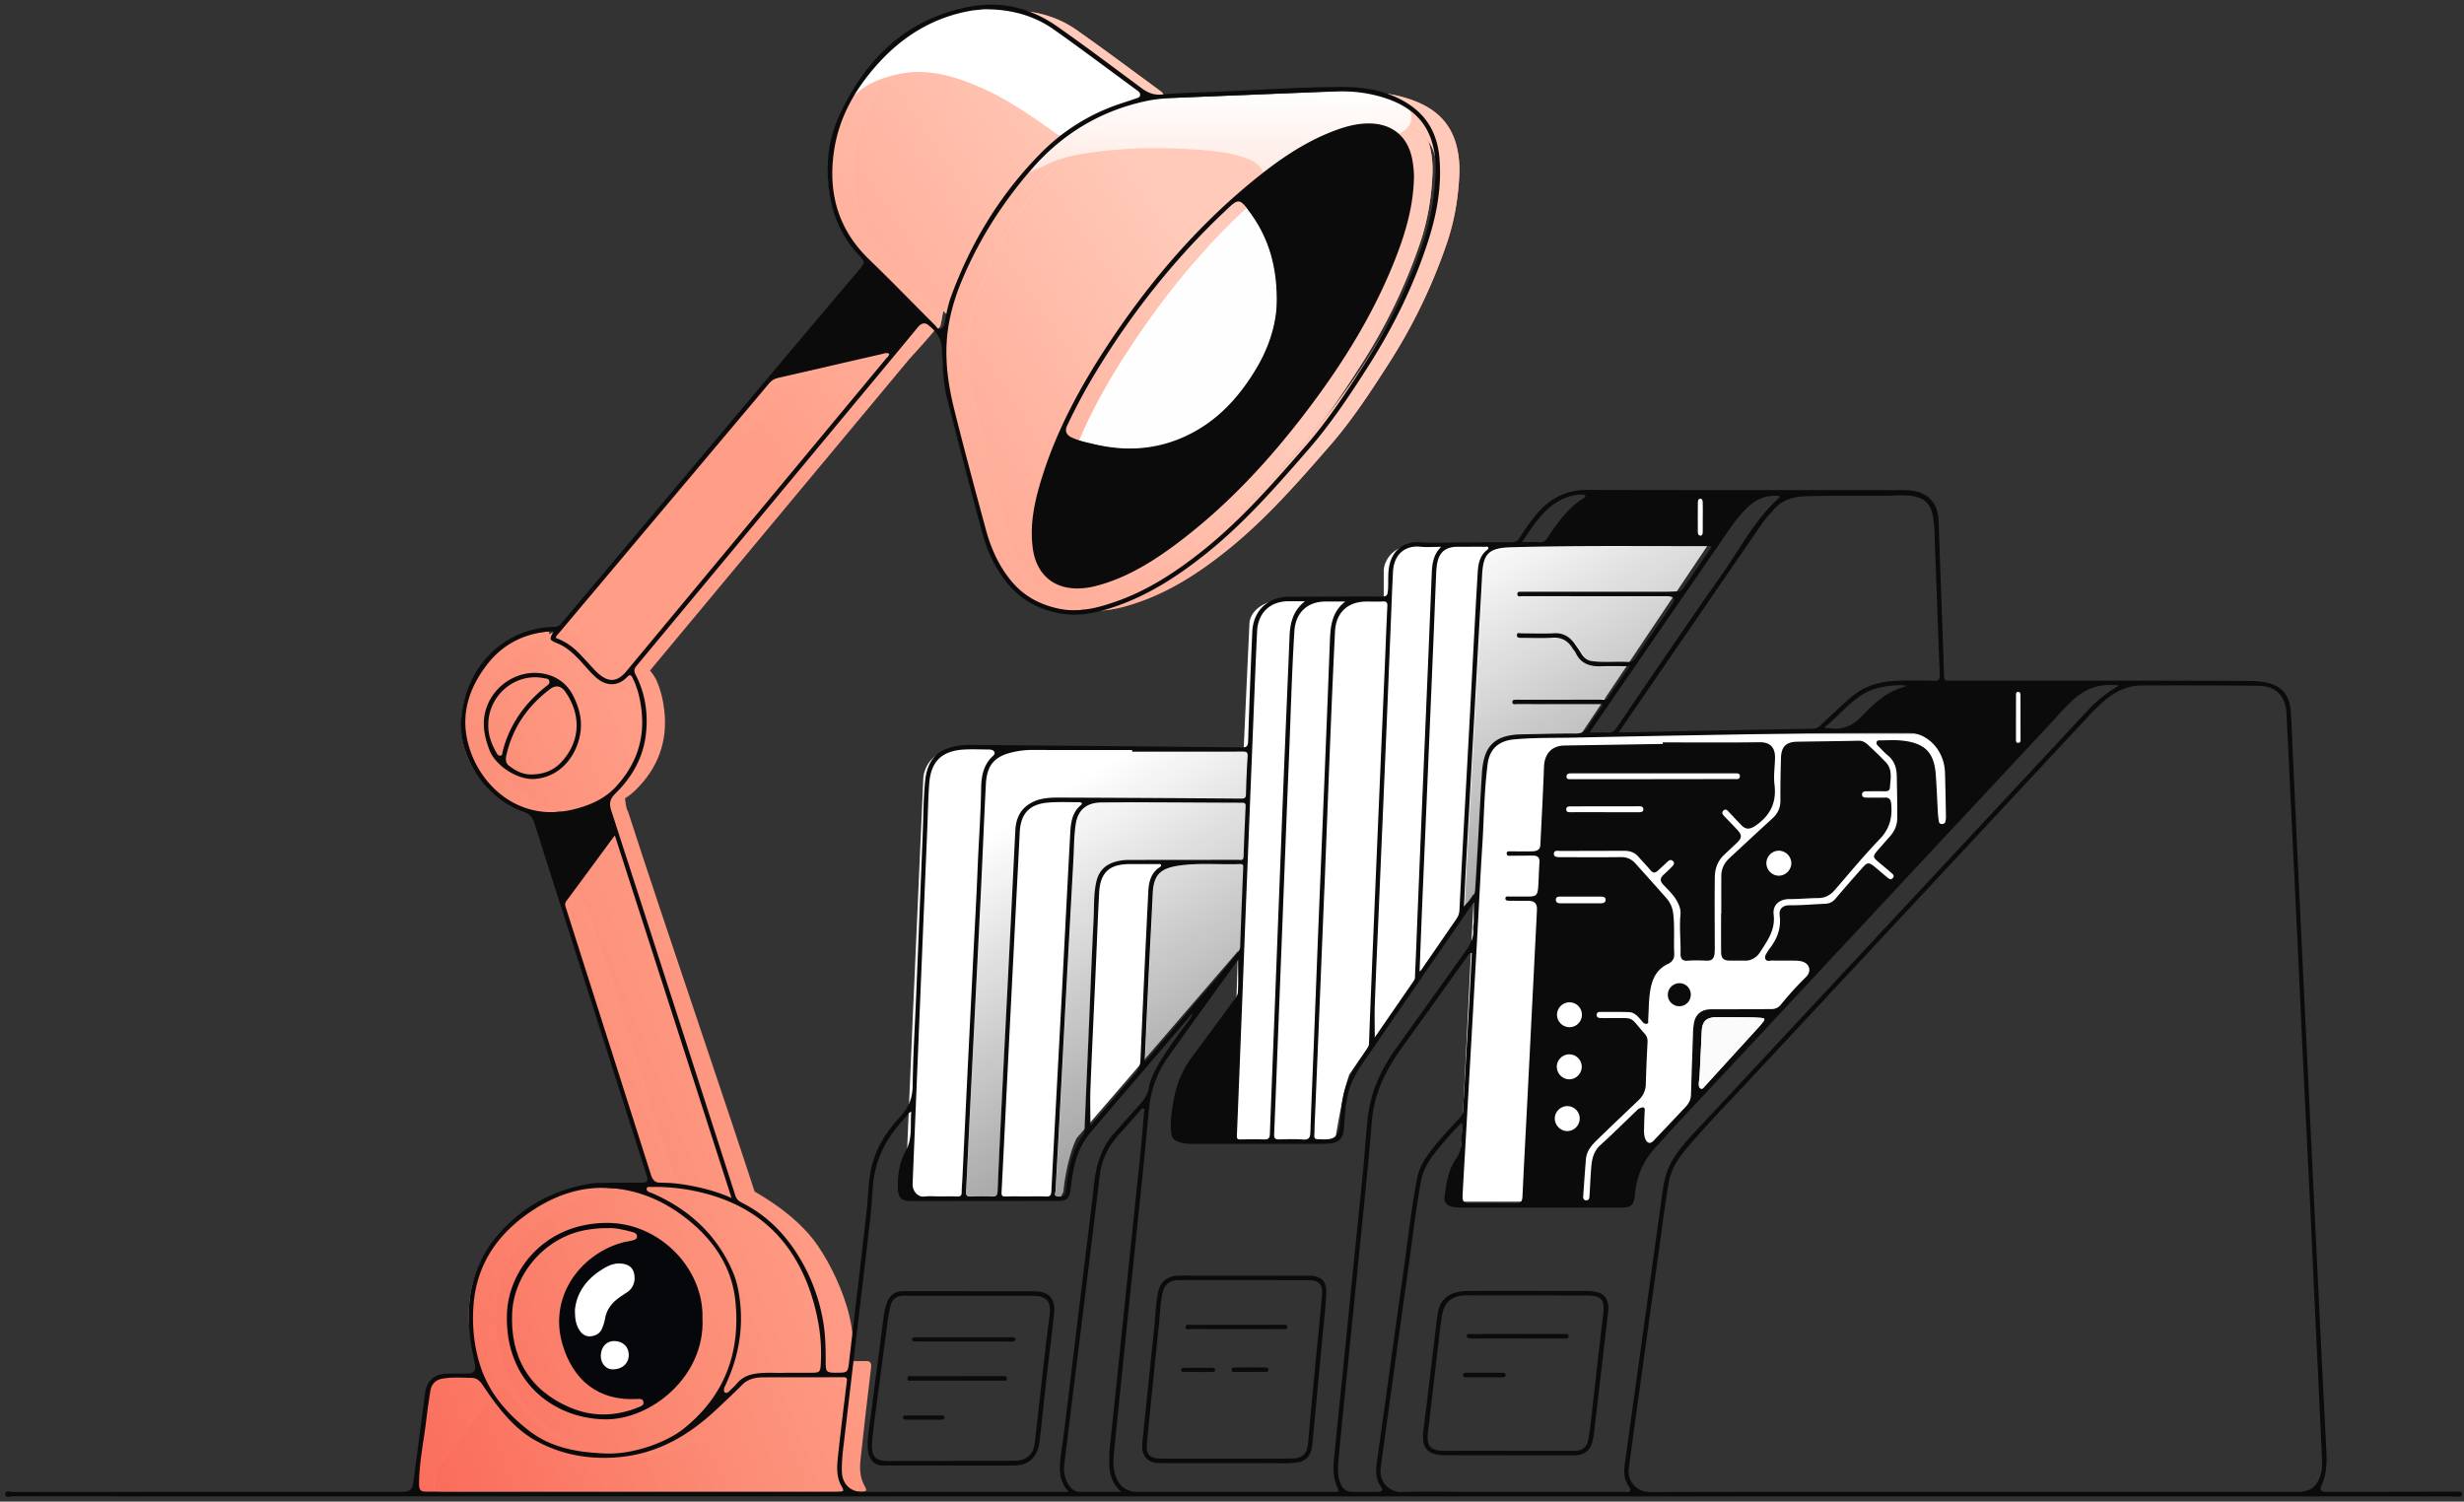 <svg xmlns="http://www.w3.org/2000/svg" width="297" height="181" fill="none"><rect width="100%" height="100%" fill="#333333" stroke="none"/><path fill="#fff" d="M110.82 144.62h16.884l.462-.929c.37-3.529 1.234-5.805 1.619-6.501l19.427-22.523-.693 22.987h6.475c4.996.186 6.091-.387 6.014-.697.74-4.458 1.387-6.811 1.619-7.43l15.033-21.826-1.85 37.151h20.352c0-3.715 2.005-6.037 3.007-6.734l35.848-38.776v-6.269c0-3.9-3.084-4.721-4.625-4.644h-39.781l15.265-22.754c-10.176.077-31.362.185-34.692 0-3.33-.186-4.317 1.934-4.394 3.018v3.483h-11.102c-4.07 0-5.088 2.012-5.088 3.018l-.694 15.093h-34.229c-3.515 0-4.394 2.477-4.394 3.715-.694 15.557-2.082 47.042-2.082 48.528 0 1.486 1.079 2.012 1.619 2.09Z"/><path fill="url(#a)" fill-opacity=".7" d="M176.549 109.292c.08-1.625.154-3.251.242-4.876.206-3.797.42-7.593.631-11.389l.87-15.692c.146-2.626.293-5.252.447-7.878.025-.418.077-.835.134-1.25.132-.956.687-1.546 1.595-1.834.843-.267 1.691-.434 2.59-.434 7.552-.003 15.103-.033 22.655-.054h.789c-.306.451-.545.808-.789 1.162-.851 1.239-1.718 2.466-2.547 3.719-.259.39-.562.592-1.021.59-.442 0-.883.02-1.324.02-5.675.001-11.35-.002-17.025.01-.286 0-.802-.195-.793.292.008.406.499.233.774.233 5.63.011 11.261.008 16.892.009.198 0 .399-.012.595.01.688.08.82.375.427.948-1.488 2.168-2.985 4.33-4.461 6.506-.222.327-.458.47-.861.449-1.451-.078-2.909.102-4.36-.1-.576-.08-.973-.379-1.26-.862-.101-.171-.218-.333-.315-.506-.825-1.466-1.99-2.202-3.748-1.995-1.067.126-2.161.021-3.243.016-.204-.001-.493-.146-.504.211-.01.342.285.339.531.34.795.004 1.59.002 2.384.002.508 0 1.02.04 1.523-.008.974-.095 1.656.328 2.173 1.106.22.331.47.645.66.992.529.966 1.382 1.315 2.422 1.32 1.257.007 2.515.002 3.905.002-.535.784-1.107 1.439-1.471 2.195-.736 1.53-1.839 1.982-3.524 1.881-2.75-.165-5.517-.044-8.278-.044-.176 0-.353-.005-.529.006-.187.012-.373.069-.36.297.01.19.181.227.344.232.176.005.353.005.53.005h10.143c-.529.774-1.075 1.413-1.439 2.143-.573 1.149-1.436 1.427-2.661 1.41-2.402-.033-4.816-.114-7.208.225-1.67.237-2.739 1.272-3.128 2.903-.301 1.259-.284 2.546-.363 3.821-.236 3.817-.471 7.635-.63 11.455-.046 1.081-.874 1.619-1.414 2.412Z"/><path fill="url(#b)" fill-opacity=".7" d="M136.449 90.64c4.481 0 8.962.001 13.443-.002.328 0 .59-.032.558.466a115.3 115.3 0 0 0-.208 4.703c-.011.446-.187.483-.555.48-7.306-.049-14.613-.093-21.92-.119-1.301-.004-2.599.049-3.752.82-1.144.765-1.544 1.886-1.61 3.176-.237 4.679-.459 9.358-.694 14.037-.286 5.672-.582 11.344-.866 17.016-.203 4.062-.413 8.123-.567 12.186-.026.688-.222.861-.869.814a19.532 19.532 0 0 0-2.383-.003c-.482.024-.591-.147-.567-.602.16-3.023.294-6.048.442-9.072.163-3.333.333-6.666.499-9.999.292-5.827.59-11.653.872-17.481.202-4.171.361-8.344.581-12.515.097-1.82.677-3.125 2.756-3.718a10.33 10.33 0 0 1 2.92-.395c3.973.013 7.946.005 11.92.005v.203Z"/><path fill="url(#c)" fill-opacity=".7" d="M128.414 121.937c.333-6.067.664-12.135.999-18.202.081-1.454.067-2.916.283-4.361.293-1.962 1.572-2.608 3.128-2.62 5.65-.044 11.301.024 16.951.036.37 0 .442.128.426.46a448.911 448.911 0 0 0-.248 6.027c-.018.536-.383.382-.654.382-4.37.011-8.74.013-13.111.015-.643.001-1.271.074-1.888.278-1.176.389-1.854 1.174-2.125 2.391-.335 1.507-.244 3.036-.322 4.553-.238 4.613-.404 9.229-.602 13.843-.166 3.863-.341 7.726-.5 11.59-.011.247-.126.418-.25.594-1.232 1.736-1.608 3.75-1.89 5.796-.045.327-.065.66-.134.983-.12.564-.569.551-.994.493-.487-.066-.23-.444-.219-.679.134-2.626.289-5.25.43-7.876.243-4.568.48-9.135.72-13.703Z"/><path fill="url(#d)" fill-opacity=".7" d="M138.015 128.01c.122-2.684.23-5.176.35-7.668.161-3.355.332-6.711.498-10.067.049-.993.081-1.988.148-2.98.112-1.673.839-2.493 2.533-2.832 2.667-.533 5.367-.195 8.051-.287.274-.009.323.132.313.374-.13 3.225-.255 6.45-.375 9.675-.008.22-.125.365-.245.525-1.763 2.353-3.754 4.516-5.654 6.755-1.672 1.972-3.365 3.926-5.05 5.886-.14.163-.29.317-.569.619Z"/><path fill="#FEFEFE" d="M153.955 35.943c.031 2.489-.643 5.165-1.975 7.665-1.642 3.085-3.803 5.755-6.711 7.718-4.067 2.744-8.54 3.394-13.287 2.286-.9-.21-1.808-.388-2.664-.772-.806-.363-.982-.77-.592-1.599 1.335-2.836 2.873-5.56 4.564-8.197 4.253-6.63 9.197-12.686 14.986-18.037.968-.894 1.278-.854 2.104.2 2.258 2.879 3.574 6.34 3.575 10.736Z"/><path fill="#FF9D87" d="M172.668 20.834c-.11 2.908-.58 5.756-1.52 8.512a66.43 66.43 0 0 1-6.984 14.46c-2.192 3.419-4.419 6.829-7.09 9.9-3.856 4.43-7.721 8.864-12.32 12.562-3.281 2.64-6.777 4.952-10.794 6.334-2.116.728-4.292 1.28-6.555.85-2.313-.441-4.329-1.454-5.886-3.296-1.561-1.846-2.513-3.996-3.136-6.293-1.297-4.773-2.582-9.55-3.784-14.348-.711-2.833-1.148-5.725-.902-8.662.204-2.437.871-4.765 1.822-7.024 2.077-4.935 4.928-9.383 8.44-13.398 3.703-4.232 8.309-7.002 13.832-8.164 1.536-.323 3.11-.366 4.673-.431 6.064-.254 12.128-.493 18.194-.715 1.975-.072 3.934.167 5.813.766 4.064 1.296 6 3.824 6.196 8.085.013.287.001.575.001.862Zm-2.621.757c.045-.669-.045-1.328-.146-1.983-.47-3.04-2.467-4.715-5.53-4.633-1.223.032-2.399.327-3.546.736-3.556 1.27-6.653 3.333-9.575 5.666-7.267 5.801-13.23 12.784-18.318 20.534-3.278 4.993-6.099 10.225-7.857 15.97-.824 2.694-1.408 5.429-1.018 8.282.372 2.715 1.993 4.45 4.542 4.768 1.268.158 2.508-.069 3.723-.429 3.369-1 6.302-2.826 9.086-4.904 6.139-4.583 11.286-10.155 15.896-16.24 4.264-5.63 7.967-11.597 10.551-18.206 1.202-3.075 2.113-6.225 2.192-9.56Z"/><path fill="url(#e)" d="M172.668 20.834c-.11 2.908-.58 5.756-1.52 8.512a66.43 66.43 0 0 1-6.984 14.46c-2.192 3.419-4.419 6.829-7.09 9.9-3.856 4.43-7.721 8.864-12.32 12.562-3.281 2.64-6.777 4.952-10.794 6.334-2.116.728-4.292 1.28-6.555.85-2.313-.441-4.329-1.454-5.886-3.296-1.561-1.846-2.513-3.996-3.136-6.293-1.297-4.773-2.582-9.55-3.784-14.348-.711-2.833-1.148-5.725-.902-8.662.204-2.437.871-4.765 1.822-7.024 2.077-4.935 4.928-9.383 8.44-13.398 3.703-4.232 8.309-7.002 13.832-8.164 1.536-.323 3.11-.366 4.673-.431 6.064-.254 12.128-.493 18.194-.715 1.975-.072 3.934.167 5.813.766 4.064 1.296 6 3.824 6.196 8.085.013.287.001.575.001.862Zm-2.621.757c.045-.669-.045-1.328-.146-1.983-.47-3.04-2.467-4.715-5.53-4.633-1.223.032-2.399.327-3.546.736-3.556 1.27-6.653 3.333-9.575 5.666-7.267 5.801-13.23 12.784-18.318 20.534-3.278 4.993-6.099 10.225-7.857 15.97-.824 2.694-1.408 5.429-1.018 8.282.372 2.715 1.993 4.45 4.542 4.768 1.268.158 2.508-.069 3.723-.429 3.369-1 6.302-2.826 9.086-4.904 6.139-4.583 11.286-10.155 15.896-16.24 4.264-5.63 7.967-11.597 10.551-18.206 1.202-3.075 2.113-6.225 2.192-9.56Z"/><path fill="url(#f)" fill-opacity=".8" d="M172.668 20.834c-.11 2.908-.58 5.756-1.52 8.512a66.43 66.43 0 0 1-6.984 14.46c-2.192 3.419-4.419 6.829-7.09 9.9-3.856 4.43-7.721 8.864-12.32 12.562-3.281 2.64-6.777 4.952-10.794 6.334-2.116.728-4.292 1.28-6.555.85-2.313-.441-4.329-1.454-5.886-3.296-1.561-1.846-2.513-3.996-3.136-6.293-1.297-4.773-2.582-9.55-3.784-14.348-.711-2.833-1.148-5.725-.902-8.662.204-2.437.871-4.765 1.822-7.024 2.077-4.935 4.928-9.383 8.44-13.398 3.703-4.232 8.309-7.002 13.832-8.164 1.536-.323 3.11-.366 4.673-.431 6.064-.254 12.128-.493 18.194-.715 1.975-.072 3.934.167 5.813.766 4.064 1.296 6 3.824 6.196 8.085.013.287.001.575.001.862Zm-2.621.757c.045-.669-.045-1.328-.146-1.983-.47-3.04-2.467-4.715-5.53-4.633-1.223.032-2.399.327-3.546.736-3.556 1.27-6.653 3.333-9.575 5.666-7.267 5.801-13.23 12.784-18.318 20.534-3.278 4.993-6.099 10.225-7.857 15.97-.824 2.694-1.408 5.429-1.018 8.282.372 2.715 1.993 4.45 4.542 4.768 1.268.158 2.508-.069 3.723-.429 3.369-1 6.302-2.826 9.086-4.904 6.139-4.583 11.286-10.155 15.896-16.24 4.264-5.63 7.967-11.597 10.551-18.206 1.202-3.075 2.113-6.225 2.192-9.56Z"/><path fill="#FF9D87" d="M118.096 1.248c3.055-.057 5.936.617 8.449 2.379 3.362 2.356 6.639 4.833 9.955 7.256.235.172.519.341.506.65-.015.354-.393.386-.641.478-.889.327-1.804.585-2.686.93-4.635 1.815-8.394 4.774-11.446 8.7-2.325 2.991-4.443 6.104-6.082 9.528-1.193 2.494-2.315 5.015-2.717 7.786-.048.332-.196.618-.488.741-.342.145-.488-.215-.675-.4-2.675-2.665-5.308-5.374-8.021-8-3.664-3.543-4.89-7.863-4.216-12.807.587-4.3 2.695-7.871 5.586-10.982 2.961-3.187 6.566-5.321 10.897-6.101.26-.047.524-.075.787-.101.263-.026.528-.039.792-.057Z"/><path fill="url(#g)" d="M118.096 1.248c3.055-.057 5.936.617 8.449 2.379 3.362 2.356 6.639 4.833 9.955 7.256.235.172.519.341.506.65-.015.354-.393.386-.641.478-.889.327-1.804.585-2.686.93-4.635 1.815-8.394 4.774-11.446 8.7-2.325 2.991-4.443 6.104-6.082 9.528-1.193 2.494-2.315 5.015-2.717 7.786-.048.332-.196.618-.488.741-.342.145-.488-.215-.675-.4-2.675-2.665-5.308-5.374-8.021-8-3.664-3.543-4.89-7.863-4.216-12.807.587-4.3 2.695-7.871 5.586-10.982 2.961-3.187 6.566-5.321 10.897-6.101.26-.047.524-.075.787-.101.263-.026.528-.039.792-.057Z"/><path fill="url(#h)" fill-opacity=".8" d="M118.096 1.248c3.055-.057 5.936.617 8.449 2.379 3.362 2.356 6.639 4.833 9.955 7.256.235.172.519.341.506.65-.015.354-.393.386-.641.478-.889.327-1.804.585-2.686.93-4.635 1.815-8.394 4.774-11.446 8.7-2.325 2.991-4.443 6.104-6.082 9.528-1.193 2.494-2.315 5.015-2.717 7.786-.048.332-.196.618-.488.741-.342.145-.488-.215-.675-.4-2.675-2.665-5.308-5.374-8.021-8-3.664-3.543-4.89-7.863-4.216-12.807.587-4.3 2.695-7.871 5.586-10.982 2.961-3.187 6.566-5.321 10.897-6.101.26-.047.524-.075.787-.101.263-.026.528-.039.792-.057Z"/><path fill="#FF9D87" d="M75.246 179.793H50.073c-.817 0-.08.104 0-.718.082-.855-.043-2.59.427-3.295.75-5.19.25-6.151 1.5-9.206.257-1.447 4.844-.489 5-.753.302-.512.95.638 1.25 1.004.714.869 1.068 1.616 1.75 2.51 2.592 3.394 5.836 5.507 10 6.024 5.235.65 9.972-.657 14.06-3.938 2.143-1.72 4.002-3.738 6-5.608 1.532-1.433 3.097-2.834 4.87-3.976a3.809 3.809 0 0 1 2.131-.612c1.545.009 3.09.04 4.635.026.414-.004.524.095.473.511-.571 4.671-1.148 9.341-1.668 14.018-.124 1.11-.136 2.247.452 3.295.361.645.291.718-.467.718h-25.24Z"/><path fill="url(#i)" d="M75.246 179.793H50.073c-.817 0-.08.104 0-.718.082-.855-.043-2.59.427-3.295.75-5.19.25-6.151 1.5-9.206.257-1.447 4.844-.489 5-.753.302-.512.95.638 1.25 1.004.714.869 1.068 1.616 1.75 2.51 2.592 3.394 5.836 5.507 10 6.024 5.235.65 9.972-.657 14.06-3.938 2.143-1.72 4.002-3.738 6-5.608 1.532-1.433 3.097-2.834 4.87-3.976a3.809 3.809 0 0 1 2.131-.612c1.545.009 3.09.04 4.635.026.414-.004.524.095.473.511-.571 4.671-1.148 9.341-1.668 14.018-.124 1.11-.136 2.247.452 3.295.361.645.291.718-.467.718h-25.24Z"/><path fill="url(#j)" fill-opacity=".8" d="M75.246 179.793H50.073c-.817 0-.08.104 0-.718.082-.855-.043-2.59.427-3.295.75-5.19.25-6.151 1.5-9.206.257-1.447 4.844-.489 5-.753.302-.512.95.638 1.25 1.004.714.869 1.068 1.616 1.75 2.51 2.592 3.394 5.836 5.507 10 6.024 5.235.65 9.972-.657 14.06-3.938 2.143-1.72 4.002-3.738 6-5.608 1.532-1.433 3.097-2.834 4.87-3.976a3.809 3.809 0 0 1 2.131-.612c1.545.009 3.09.04 4.635.026.414-.004.524.095.473.511-.571 4.671-1.148 9.341-1.668 14.018-.124 1.11-.136 2.247.452 3.295.361.645.291.718-.467.718h-25.24Z"/><path fill="#FF9D87" d="M71.25 175.108c-1.752-.077-5.315-.837-8-2.89-2.668-2.04-4.687-4.645-5.75-7.903-.743-2.278-1.111-4.319-.965-6.732.322-5.283 3.064-9.072 7.358-11.83 2.76-1.772 5.798-2.781 9.147-2.555 3.605.244 6.733 1.654 9.513 3.912 3.091 2.512 5.193 5.705 5.605 9.667.645 6.203-1.255 11.544-6.329 15.441-2.733 2.1-5.579 3.643-10.579 2.89Zm11.647-16.181c.158-5.233-4.508-10.101-10.138-10.088-6.598.016-10.45 5.01-10.6 9.616-.23 7.158 4.916 10.997 10.317 11.122 4.934.115 10.708-4.528 10.42-10.65Z"/><path fill="url(#k)" d="M71.25 175.108c-1.752-.077-5.315-.837-8-2.89-2.668-2.04-4.687-4.645-5.75-7.903-.743-2.278-1.111-4.319-.965-6.732.322-5.283 3.064-9.072 7.358-11.83 2.76-1.772 5.798-2.781 9.147-2.555 3.605.244 6.733 1.654 9.513 3.912 3.091 2.512 5.193 5.705 5.605 9.667.645 6.203-1.255 11.544-6.329 15.441-2.733 2.1-5.579 3.643-10.579 2.89Zm11.647-16.181c.158-5.233-4.508-10.101-10.138-10.088-6.598.016-10.45 5.01-10.6 9.616-.23 7.158 4.916 10.997 10.317 11.122 4.934.115 10.708-4.528 10.42-10.65Z"/><path fill="url(#l)" fill-opacity=".8" d="M71.25 175.108c-1.752-.077-5.315-.837-8-2.89-2.668-2.04-4.687-4.645-5.75-7.903-.743-2.278-1.111-4.319-.965-6.732.322-5.283 3.064-9.072 7.358-11.83 2.76-1.772 5.798-2.781 9.147-2.555 3.605.244 6.733 1.654 9.513 3.912 3.091 2.512 5.193 5.705 5.605 9.667.645 6.203-1.255 11.544-6.329 15.441-2.733 2.1-5.579 3.643-10.579 2.89Zm11.647-16.181c.158-5.233-4.508-10.101-10.138-10.088-6.598.016-10.45 5.01-10.6 9.616-.23 7.158 4.916 10.997 10.317 11.122 4.934.115 10.708-4.528 10.42-10.65Z"/><path fill="#FF9D87" d="M106.729 42.705c-.012.274-.22.398-.353.558a130176.24 130176.24 0 0 1-31.374 37.692c-1.06 1.273-2.096 1.357-3.352.314-.532-.442-.949-.987-1.408-1.492-1.077-1.184-2.185-2.316-3.757-2.83.066-.317.29-.48.454-.675 8.416-9.981 16.837-19.958 25.25-29.942.33-.392.698-.617 1.203-.731 4.15-.938 8.296-1.903 12.444-2.853.287-.066.585-.18.893-.04Z"/><path fill="url(#m)" d="M106.729 42.705c-.012.274-.22.398-.353.558a130176.24 130176.24 0 0 1-31.374 37.692c-1.06 1.273-2.096 1.357-3.352.314-.532-.442-.949-.987-1.408-1.492-1.077-1.184-2.185-2.316-3.757-2.83.066-.317.29-.48.454-.675 8.416-9.981 16.837-19.958 25.25-29.942.33-.392.698-.617 1.203-.731 4.15-.938 8.296-1.903 12.444-2.853.287-.066.585-.18.893-.04Z"/><path fill="url(#n)" fill-opacity=".8" d="M106.729 42.705c-.012.274-.22.398-.353.558a130176.24 130176.24 0 0 1-31.374 37.692c-1.06 1.273-2.096 1.357-3.352.314-.532-.442-.949-.987-1.408-1.492-1.077-1.184-2.185-2.316-3.757-2.83.066-.317.29-.48.454-.675 8.416-9.981 16.837-19.958 25.25-29.942.33-.392.698-.617 1.203-.731 4.15-.938 8.296-1.903 12.444-2.853.287-.066.585-.18.893-.04Z"/><path fill="#FF9D87" d="M87.704 144.406c-1.643-.741-3.168-1.161-4.727-1.451-1.28-.237-2.565-.438-3.874-.398-.677.02-.954-.392-1.14-.978-1.514-4.78-3.045-9.555-4.57-14.331-1.887-5.913-3.772-11.827-5.663-17.739-.104-.322-.19-.588.057-.919 1.852-2.478 3.68-4.973 5.52-7.461.073-.1.126-.235.356-.253l14.041 43.53Z"/><path fill="url(#o)" d="M87.704 144.406c-1.643-.741-3.168-1.161-4.727-1.451-1.28-.237-2.565-.438-3.874-.398-.677.02-.954-.392-1.14-.978-1.514-4.78-3.045-9.555-4.57-14.331-1.887-5.913-3.772-11.827-5.663-17.739-.104-.322-.19-.588.057-.919 1.852-2.478 3.68-4.973 5.52-7.461.073-.1.126-.235.356-.253l14.041 43.53Z"/><path fill="url(#p)" fill-opacity=".8" d="M87.704 144.406c-1.643-.741-3.168-1.161-4.727-1.451-1.28-.237-2.565-.438-3.874-.398-.677.02-.954-.392-1.14-.978-1.514-4.78-3.045-9.555-4.57-14.331-1.887-5.913-3.772-11.827-5.663-17.739-.104-.322-.19-.588.057-.919 1.852-2.478 3.68-4.973 5.52-7.461.073-.1.126-.235.356-.253l14.041 43.53Z"/><path fill="#FF9D87" d="M66.242 76.14c-.622 1.045 2.101-1.365 3.18-.944 1.078.422 1.297-.12 2.081.697.718.748.116 1.426.925 2.09 1.08.885 1.593 4.768 2.56 3.76.462-.48.632-.318.85.153.553 1.197.853 2.474.999 3.764.421 3.738-.79 6.946-3.45 9.554-1.472 1.444-3.384 2.143-5.387 2.514-2.42.45-4.79.22-6.895-1.119-3.443-2.19-5.573-5.32-5.492-9.474.109-5.572 4.229-10.645 10.296-10.995.087-.005.175 0 .333 0Z"/><path fill="url(#q)" d="M66.242 76.14c-.622 1.045 2.101-1.365 3.18-.944 1.078.422 1.297-.12 2.081.697.718.748.116 1.426.925 2.09 1.08.885 1.593 4.768 2.56 3.76.462-.48.632-.318.85.153.553 1.197.853 2.474.999 3.764.421 3.738-.79 6.946-3.45 9.554-1.472 1.444-3.384 2.143-5.387 2.514-2.42.45-4.79.22-6.895-1.119-3.443-2.19-5.573-5.32-5.492-9.474.109-5.572 4.229-10.645 10.296-10.995.087-.005.175 0 .333 0Z"/><path fill="url(#r)" fill-opacity=".8" d="M66.242 76.14c-.622 1.045 2.101-1.365 3.18-.944 1.078.422 1.297-.12 2.081.697.718.748.116 1.426.925 2.09 1.08.885 1.593 4.768 2.56 3.76.462-.48.632-.318.85.153.553 1.197.853 2.474.999 3.764.421 3.738-.79 6.946-3.45 9.554-1.472 1.444-3.384 2.143-5.387 2.514-2.42.45-4.79.22-6.895-1.119-3.443-2.19-5.573-5.32-5.492-9.474.109-5.572 4.229-10.645 10.296-10.995.087-.005.175 0 .333 0Z"/><path fill="#FF9D87" d="M72.807 149.393c.837-.049 1.738.166 2.635.405.242.064.486.146.512.441.03.332-.266.382-.482.451-.27.087-.563.1-.84.168-4.464 1.096-8.128 5.6-6.576 10.823 1.102 3.709 3.747 5.988 7.916 5.748.28-.016.574-.041.658.277.1.381-.254.483-.502.585-2.419.992-4.881 1.048-7.278.036-4.3-1.817-6.384-5.329-6.133-10.047.223-4.19 3.67-8.123 8.143-8.744a12.496 12.496 0 0 1 1.947-.143Z"/><path fill="url(#s)" d="M72.807 149.393c.837-.049 1.738.166 2.635.405.242.064.486.146.512.441.03.332-.266.382-.482.451-.27.087-.563.1-.84.168-4.464 1.096-8.128 5.6-6.576 10.823 1.102 3.709 3.747 5.988 7.916 5.748.28-.016.574-.041.658.277.1.381-.254.483-.502.585-2.419.992-4.881 1.048-7.278.036-4.3-1.817-6.384-5.329-6.133-10.047.223-4.19 3.67-8.123 8.143-8.744a12.496 12.496 0 0 1 1.947-.143Z"/><path fill="url(#t)" fill-opacity=".8" d="M72.807 149.393c.837-.049 1.738.166 2.635.405.242.064.486.146.512.441.03.332-.266.382-.482.451-.27.087-.563.1-.84.168-4.464 1.096-8.128 5.6-6.576 10.823 1.102 3.709 3.747 5.988 7.916 5.748.28-.016.574-.041.658.277.1.381-.254.483-.502.585-2.419.992-4.881 1.048-7.278.036-4.3-1.817-6.384-5.329-6.133-10.047.223-4.19 3.67-8.123 8.143-8.744a12.496 12.496 0 0 1 1.947-.143Z"/><path fill="#FF9D87" d="M175.907 20.834c-.111 2.908-.581 5.756-1.52 8.512a66.434 66.434 0 0 1-6.985 14.46c-2.192 3.419-4.418 6.829-7.09 9.9-3.856 4.43-7.721 8.864-12.319 12.562-3.282 2.64-6.778 4.952-10.795 6.334-2.116.728-4.292 1.28-6.555.85-2.313-.441-4.329-1.454-5.886-3.296-1.56-1.846-2.512-3.996-3.136-6.293-1.296-4.773-2.582-9.55-3.784-14.348-.71-2.833-1.147-5.725-.902-8.662.205-2.437.872-4.765 1.822-7.024 2.078-4.935 4.928-9.383 8.441-13.398 3.703-4.232 8.308-7.002 13.831-8.164 1.536-.323 3.11-.366 4.673-.431 6.064-.254 12.129-.493 18.194-.715 1.975-.072 3.934.167 5.813.766 4.064 1.296 6 3.824 6.196 8.085.013.287.002.575.002.862Zm-2.622.757c.045-.669-.044-1.328-.146-1.983-.469-3.04-2.466-4.715-5.53-4.633-1.223.032-2.399.327-3.546.736-3.556 1.27-6.652 3.333-9.575 5.666-7.267 5.801-13.23 12.784-18.318 20.534-3.278 4.993-6.099 10.225-7.857 15.97-.824 2.694-1.408 5.429-1.018 8.282.372 2.715 1.993 4.45 4.542 4.768 1.268.158 2.508-.069 3.723-.429 3.369-1 6.302-2.826 9.086-4.904 6.14-4.583 11.287-10.155 15.896-16.24 4.264-5.63 7.967-11.597 10.551-18.206 1.202-3.075 2.113-6.225 2.192-9.56Z"/><path fill="url(#u)" d="M175.907 20.834c-.111 2.908-.581 5.756-1.52 8.512a66.434 66.434 0 0 1-6.985 14.46c-2.192 3.419-4.418 6.829-7.09 9.9-3.856 4.43-7.721 8.864-12.319 12.562-3.282 2.64-6.778 4.952-10.795 6.334-2.116.728-4.292 1.28-6.555.85-2.313-.441-4.329-1.454-5.886-3.296-1.56-1.846-2.512-3.996-3.136-6.293-1.296-4.773-2.582-9.55-3.784-14.348-.71-2.833-1.147-5.725-.902-8.662.205-2.437.872-4.765 1.822-7.024 2.078-4.935 4.928-9.383 8.441-13.398 3.703-4.232 8.308-7.002 13.831-8.164 1.536-.323 3.11-.366 4.673-.431 6.064-.254 12.129-.493 18.194-.715 1.975-.072 3.934.167 5.813.766 4.064 1.296 6 3.824 6.196 8.085.013.287.002.575.002.862Zm-2.622.757c.045-.669-.044-1.328-.146-1.983-.469-3.04-2.466-4.715-5.53-4.633-1.223.032-2.399.327-3.546.736-3.556 1.27-6.652 3.333-9.575 5.666-7.267 5.801-13.23 12.784-18.318 20.534-3.278 4.993-6.099 10.225-7.857 15.97-.824 2.694-1.408 5.429-1.018 8.282.372 2.715 1.993 4.45 4.542 4.768 1.268.158 2.508-.069 3.723-.429 3.369-1 6.302-2.826 9.086-4.904 6.14-4.583 11.287-10.155 15.896-16.24 4.264-5.63 7.967-11.597 10.551-18.206 1.202-3.075 2.113-6.225 2.192-9.56Z"/><path fill="url(#v)" fill-opacity=".8" d="M175.907 20.834c-.111 2.908-.581 5.756-1.52 8.512a66.434 66.434 0 0 1-6.985 14.46c-2.192 3.419-4.418 6.829-7.09 9.9-3.856 4.43-7.721 8.864-12.319 12.562-3.282 2.64-6.778 4.952-10.795 6.334-2.116.728-4.292 1.28-6.555.85-2.313-.441-4.329-1.454-5.886-3.296-1.56-1.846-2.512-3.996-3.136-6.293-1.296-4.773-2.582-9.55-3.784-14.348-.71-2.833-1.147-5.725-.902-8.662.205-2.437.872-4.765 1.822-7.024 2.078-4.935 4.928-9.383 8.441-13.398 3.703-4.232 8.308-7.002 13.831-8.164 1.536-.323 3.11-.366 4.673-.431 6.064-.254 12.129-.493 18.194-.715 1.975-.072 3.934.167 5.813.766 4.064 1.296 6 3.824 6.196 8.085.013.287.002.575.002.862Zm-2.622.757c.045-.669-.044-1.328-.146-1.983-.469-3.04-2.466-4.715-5.53-4.633-1.223.032-2.399.327-3.546.736-3.556 1.27-6.652 3.333-9.575 5.666-7.267 5.801-13.23 12.784-18.318 20.534-3.278 4.993-6.099 10.225-7.857 15.97-.824 2.694-1.408 5.429-1.018 8.282.372 2.715 1.993 4.45 4.542 4.768 1.268.158 2.508-.069 3.723-.429 3.369-1 6.302-2.826 9.086-4.904 6.14-4.583 11.287-10.155 15.896-16.24 4.264-5.63 7.967-11.597 10.551-18.206 1.202-3.075 2.113-6.225 2.192-9.56Z"/><path fill="#FF9D87" d="M121.334 1.248c3.055-.057 5.936.617 8.449 2.379 3.362 2.356 6.639 4.833 9.955 7.256.235.172.519.341.506.65-.015.354-.393.386-.64.478-.889.327-1.805.585-2.687.93-4.635 1.815-8.394 4.774-11.446 8.7-2.325 2.991-4.443 6.104-6.081 9.528-1.194 2.494-2.316 5.015-2.718 7.786-.048.332-.196.618-.487.741-.342.145-.489-.215-.676-.4-2.675-2.665-5.308-5.374-8.021-8-3.664-3.543-4.89-7.863-4.215-12.807.587-4.3 2.694-7.871 5.585-10.982 2.961-3.187 6.566-5.321 10.898-6.101.259-.047.523-.075.786-.101.263-.026.528-.039.792-.057Z"/><path fill="url(#w)" d="M121.334 1.248c3.055-.057 5.936.617 8.449 2.379 3.362 2.356 6.639 4.833 9.955 7.256.235.172.519.341.506.65-.015.354-.393.386-.64.478-.889.327-1.805.585-2.687.93-4.635 1.815-8.394 4.774-11.446 8.7-2.325 2.991-4.443 6.104-6.081 9.528-1.194 2.494-2.316 5.015-2.718 7.786-.048.332-.196.618-.487.741-.342.145-.489-.215-.676-.4-2.675-2.665-5.308-5.374-8.021-8-3.664-3.543-4.89-7.863-4.215-12.807.587-4.3 2.694-7.871 5.585-10.982 2.961-3.187 6.566-5.321 10.898-6.101.259-.047.523-.075.786-.101.263-.026.528-.039.792-.057Z"/><path fill="url(#x)" fill-opacity=".8" d="M121.334 1.248c3.055-.057 5.936.617 8.449 2.379 3.362 2.356 6.639 4.833 9.955 7.256.235.172.519.341.506.65-.015.354-.393.386-.64.478-.889.327-1.805.585-2.687.93-4.635 1.815-8.394 4.774-11.446 8.7-2.325 2.991-4.443 6.104-6.081 9.528-1.194 2.494-2.316 5.015-2.718 7.786-.048.332-.196.618-.487.741-.342.145-.489-.215-.676-.4-2.675-2.665-5.308-5.374-8.021-8-3.664-3.543-4.89-7.863-4.215-12.807.587-4.3 2.694-7.871 5.585-10.982 2.961-3.187 6.566-5.321 10.898-6.101.259-.047.523-.075.786-.101.263-.026.528-.039.792-.057Z"/><path fill="#FF9D87" d="M78.484 179.793H53.311c-.817 0-1.064-.25-.984-1.071.082-.855.442-1.616.912-2.321 1.938-2.909 4.201-5.574 6.278-8.38.184-.248.404-.474.56-.739.302-.512.635-.412.935-.046.714.868 1.413 1.75 2.095 2.644 2.592 3.394 6.093 5.147 10.257 5.664 5.234.65 9.846-.842 13.934-4.123 2.143-1.72 4.002-3.738 6.001-5.608 1.951 0 4.451-.243 4.451-.243s1.78-1.511 2.549-1.506c1.545.009 2.657.014 4.201 0 .415-.004.551.337.5.753-.57 4.671-.741 6.286-1.261 10.963-.123 1.11-.136 2.247.452 3.295.361.645.291.718-.466.718h-25.24Z"/><path fill="url(#y)" d="M78.484 179.793H53.311c-.817 0-1.064-.25-.984-1.071.082-.855.442-1.616.912-2.321 1.938-2.909 4.201-5.574 6.278-8.38.184-.248.404-.474.56-.739.302-.512.635-.412.935-.046.714.868 1.413 1.75 2.095 2.644 2.592 3.394 6.093 5.147 10.257 5.664 5.234.65 9.846-.842 13.934-4.123 2.143-1.72 4.002-3.738 6.001-5.608 1.951 0 4.451-.243 4.451-.243s1.78-1.511 2.549-1.506c1.545.009 2.657.014 4.201 0 .415-.004.551.337.5.753-.57 4.671-.741 6.286-1.261 10.963-.123 1.11-.136 2.247.452 3.295.361.645.291.718-.466.718h-25.24Z"/><path fill="url(#z)" fill-opacity=".8" d="M78.484 179.793H53.311c-.817 0-1.064-.25-.984-1.071.082-.855.442-1.616.912-2.321 1.938-2.909 4.201-5.574 6.278-8.38.184-.248.404-.474.56-.739.302-.512.635-.412.935-.046.714.868 1.413 1.75 2.095 2.644 2.592 3.394 6.093 5.147 10.257 5.664 5.234.65 9.846-.842 13.934-4.123 2.143-1.72 4.002-3.738 6.001-5.608 1.951 0 4.451-.243 4.451-.243s1.78-1.511 2.549-1.506c1.545.009 2.657.014 4.201 0 .415-.004.551.337.5.753-.57 4.671-.741 6.286-1.261 10.963-.123 1.11-.136 2.247.452 3.295.361.645.291.718-.466.718h-25.24Z"/><path fill="#FF9D87" d="M74.17 175.123c-1.752-.077-4.948-.618-7.632-2.67-2.669-2.041-4.848-4.547-5.91-7.806-.744-2.278-1-4.651-.854-7.064.32-5.283 3.063-9.072 7.358-11.83 2.76-1.772 5.797-2.781 9.146-2.555 3.605.244 8.866-3.389 11.646-1.131 2.483 1.175 7.833 3.901 10.707 8.172 2.939 4.367 6.369 12.821 2.369 16.837-2.733 2.099-21.856 8.099-26.83 8.047Z"/><path fill="url(#A)" d="M74.17 175.123c-1.752-.077-4.948-.618-7.632-2.67-2.669-2.041-4.848-4.547-5.91-7.806-.744-2.278-1-4.651-.854-7.064.32-5.283 3.063-9.072 7.358-11.83 2.76-1.772 5.797-2.781 9.146-2.555 3.605.244 8.866-3.389 11.646-1.131 2.483 1.175 7.833 3.901 10.707 8.172 2.939 4.367 6.369 12.821 2.369 16.837-2.733 2.099-21.856 8.099-26.83 8.047Z"/><path fill="url(#B)" fill-opacity=".8" d="M74.17 175.123c-1.752-.077-4.948-.618-7.632-2.67-2.669-2.041-4.848-4.547-5.91-7.806-.744-2.278-1-4.651-.854-7.064.32-5.283 3.063-9.072 7.358-11.83 2.76-1.772 5.797-2.781 9.146-2.555 3.605.244 8.866-3.389 11.646-1.131 2.483 1.175 7.833 3.901 10.707 8.172 2.939 4.367 6.369 12.821 2.369 16.837-2.733 2.099-21.856 8.099-26.83 8.047Z"/><path fill="#FF9D87" d="M112.902 39.439c-.012.274-3.155 3.663-3.288 3.824C99.159 55.829 88.7 68.393 78.24 80.955c-1.059 1.273-2.096 1.357-3.352.314-.532-.442-.948-.987-1.408-1.492-1.077-1.184-2.185-2.316-3.757-2.83.066-.317.29-.48.455-.675 8.415-9.981 16.836-19.958 25.248-29.942.331-.392.7-.617 1.204-.731 4.151-.938 9.58-7.532 13.728-8.482.287-.066 2.236 2.182 2.544 2.322Z"/><path fill="url(#C)" d="M112.902 39.439c-.012.274-3.155 3.663-3.288 3.824C99.159 55.829 88.7 68.393 78.24 80.955c-1.059 1.273-2.096 1.357-3.352.314-.532-.442-.948-.987-1.408-1.492-1.077-1.184-2.185-2.316-3.757-2.83.066-.317.29-.48.455-.675 8.415-9.981 16.836-19.958 25.248-29.942.331-.392.7-.617 1.204-.731 4.151-.938 9.58-7.532 13.728-8.482.287-.066 2.236 2.182 2.544 2.322Z"/><path fill="url(#D)" fill-opacity=".8" d="M112.902 39.439c-.012.274-3.155 3.663-3.288 3.824C99.159 55.829 88.7 68.393 78.24 80.955c-1.059 1.273-2.096 1.357-3.352.314-.532-.442-.948-.987-1.408-1.492-1.077-1.184-2.185-2.316-3.757-2.83.066-.317.29-.48.455-.675 8.415-9.981 16.836-19.958 25.248-29.942.331-.392.7-.617 1.204-.731 4.151-.938 9.58-7.532 13.728-8.482.287-.066 2.236 2.182 2.544 2.322Z"/><path fill="#FF9D87" d="M92.087 147.11c-1.644-.741-5.148-2.199-6.707-2.489-1.279-.237-1.73-2.104-3.039-2.064-.676.02-.953-.392-1.14-.978-1.514-4.78-3.045-9.555-4.57-14.331-1.887-5.913-3.772-11.827-5.663-17.739-.103-.322-4.106-6.12-3.859-6.45 1.852-2.478 6.256-5.639 8.095-8.126 0 0 .232 2.813.462 2.795 4.656 14.432 11.695 34.731 16.421 49.382Z"/><path fill="url(#E)" d="M92.087 147.11c-1.644-.741-5.148-2.199-6.707-2.489-1.279-.237-1.73-2.104-3.039-2.064-.676.02-.953-.392-1.14-.978-1.514-4.78-3.045-9.555-4.57-14.331-1.887-5.913-3.772-11.827-5.663-17.739-.103-.322-4.106-6.12-3.859-6.45 1.852-2.478 6.256-5.639 8.095-8.126 0 0 .232 2.813.462 2.795 4.656 14.432 11.695 34.731 16.421 49.382Z"/><path fill="url(#F)" fill-opacity=".8" d="M92.087 147.11c-1.644-.741-5.148-2.199-6.707-2.489-1.279-.237-1.73-2.104-3.039-2.064-.676.02-.953-.392-1.14-.978-1.514-4.78-3.045-9.555-4.57-14.331-1.887-5.913-3.772-11.827-5.663-17.739-.103-.322-4.106-6.12-3.859-6.45 1.852-2.478 6.256-5.639 8.095-8.126 0 0 .232 2.813.462 2.795 4.656 14.432 11.695 34.731 16.421 49.382Z"/><path fill="#FF9D87" d="M69.48 76.14c-.622 1.045 2.102-1.365 3.18-.944 1.079.422 1.297-.12 2.081.697.718.748.116 1.426.925 2.09 1.08.885.652 3.329 1.62 2.322.461-.482 1.572 1.12 1.79 1.591.553 1.197.854 2.474.999 3.764.421 3.738-.79 6.946-3.45 9.554-1.472 1.444-3.384 2.143-5.387 2.514-2.42.45-4.79.22-6.894-1.119-3.444-2.19-5.574-5.32-5.493-9.474.11-5.572 4.229-10.645 10.296-10.995.087-.005.175 0 .333 0Z"/><path fill="url(#G)" d="M69.48 76.14c-.622 1.045 2.102-1.365 3.18-.944 1.079.422 1.297-.12 2.081.697.718.748.116 1.426.925 2.09 1.08.885.652 3.329 1.62 2.322.461-.482 1.572 1.12 1.79 1.591.553 1.197.854 2.474.999 3.764.421 3.738-.79 6.946-3.45 9.554-1.472 1.444-3.384 2.143-5.387 2.514-2.42.45-4.79.22-6.894-1.119-3.444-2.19-5.574-5.32-5.493-9.474.11-5.572 4.229-10.645 10.296-10.995.087-.005.175 0 .333 0Z"/><path fill="url(#H)" fill-opacity=".8" d="M69.48 76.14c-.622 1.045 2.102-1.365 3.18-.944 1.079.422 1.297-.12 2.081.697.718.748.116 1.426.925 2.09 1.08.885.652 3.329 1.62 2.322.461-.482 1.572 1.12 1.79 1.591.553 1.197.854 2.474.999 3.764.421 3.738-.79 6.946-3.45 9.554-1.472 1.444-3.384 2.143-5.387 2.514-2.42.45-4.79.22-6.894-1.119-3.444-2.19-5.574-5.32-5.493-9.474.11-5.572 4.229-10.645 10.296-10.995.087-.005.175 0 .333 0Z"/><path fill="url(#I)" d="M123.377 21.14c1.396-1.727 3.379-3.48 5.147-4.814 2.831-2.136 6.062-3.506 9.471-4.338 1.14-.278 2.373-.137 3.537-.19 3.702-.165 7.406-.272 11.107-.448 2.109-.1 4.218-.189 6.326-.28 1.325-.057 2.649-.15 3.973-.102 1.844.067 3.659.358 5.41.969.774.27 1.398.745 1.663 1.584.255.81.032 1.56-.596 2.115-.148.131-.871.6-1.067.483-2.188-1.305-3.828-1.239-6.046-.505-3.069 1.014-5.76 2.75-8.353 4.66-.383.28-.758.574-1.133.866-.178.14-.326.266-.434-.079-.407-1.3-1.485-1.782-2.618-2.149-2.209-.714-4.508-.82-6.798-.952-3.783-.216-7.558-.11-11.314.407-1.895.261-3.778.6-5.517 1.493-.768.395-2.042.808-2.758 1.28Z"/><path fill="#fff" d="M102.181 12.213c.801-1.69 1.911-3.176 3.169-4.532 3.077-3.317 6.755-5.674 11.261-6.432 4.012-.674 7.7.3 10.994 2.71 3.117 2.278 6.227 4.565 9.339 6.849.128.093.256.187.374.291.372.326.372.618-.122.795-.954.342-1.922.649-2.874.996a21.391 21.391 0 0 0-5.743 3.128c-.467.36-.788.44-1.331.049-3.138-2.26-6.326-4.454-9.94-5.904-2.911-1.167-5.905-1.915-9.058-1.22-2.188.482-4.243 1.28-5.748 3.08-.082.098-.167.222-.332.181l.011.01Z"/><path fill="#0B0B0B" d="M148.678 180.375c-49.03 0-98.06.001-147.089-.011-.335 0-.958.224-.963-.225-.006-.548.631-.293.971-.293 15.616-.015 31.231-.013 46.846-.012.951 0 1.268-.276 1.39-1.212l1.399-10.652c.198-1.51 1.071-2.329 2.603-2.39.815-.033 1.632-.007 2.448-.01.855-.002 1.117-.348.942-1.213-.279-1.385-.581-2.763-.679-4.183-.29-4.21.638-8.021 3.441-11.287 2.945-3.431 6.663-5.443 11.078-6.193.776-.132 1.582-.112 2.375-.124 1.235-.018 2.47-.003 3.705-.004.937-.002 1.031-.126.754-.995-1.054-3.307-2.11-6.612-3.163-9.919-3.45-10.825-6.904-21.648-10.336-32.48-.224-.707-.615-1.087-1.305-1.327-4.403-1.53-7.825-6.382-7.517-11.042.396-6.022 4.81-11.123 11.288-11.244.431-.008.632-.223.86-.493 8.349-9.927 16.697-19.854 25.05-29.778 3.628-4.31 7.266-8.614 10.899-12.921.615-.73.564-.83-.087-1.526-1.95-2.089-3.155-4.56-3.591-7.395-.493-3.2-.247-6.39 1.074-9.31 3.184-7.032 8.234-12.011 16.094-13.376 3.656-.635 7.137.248 10.187 2.375 3.494 2.436 6.892 5.011 10.318 7.544.708.524 1.466.8 2.336.716 2.46-.238 4.931-.249 7.397-.366 4.757-.225 9.516-.523 14.275-.548 2.863-.015 5.716.463 8.205 2.133 2.275 1.526 3.381 3.707 3.616 6.392.311 3.57-.354 7.015-1.459 10.37-1.71 5.188-4.114 10.061-7.044 14.662-2.208 3.466-4.476 6.905-7.173 10.013-3.851 4.437-7.717 8.873-12.312 12.575-3.331 2.683-6.883 5.02-10.955 6.44-2.096.732-4.26 1.256-6.484.92-2.552-.384-4.778-1.484-6.497-3.501-1.551-1.822-2.552-3.933-3.168-6.21a927.555 927.555 0 0 1-4.23-16.162c-.491-1.95-.579-3.979-.633-5.987-.036-1.343-.742-2.242-1.709-2.982-.399-.305-.828-.152-1.192.29-3.19 3.872-6.403 7.724-9.609 11.582-8.091 9.74-16.18 19.481-24.281 29.212-.325.39-.379.643-.124 1.132 1.134 2.177 1.485 4.538 1.248 6.954-.283 2.888-1.628 5.303-3.671 7.309-.644.631-.83 1.147-.533 2.066 5.015 15.452 9.985 30.919 14.951 46.387.142.441.369.686.776.889 2.987 1.492 5.241 3.764 6.959 6.616a22.107 22.107 0 0 1 2.829 7.515c.309 1.699.343 3.426.338 5.152-.003 1.107.124 1.221 1.201 1.221 1.469 0 1.465-.001 1.633-1.442.703-6.016 1.426-12.029 2.101-18.047.182-1.624.183-3.267.502-4.878.498-2.514 1.784-4.61 3.503-6.437 1.035-1.099 1.528-2.27 1.545-3.825.037-3.649.276-7.296.425-10.943.264-6.434.526-12.867.782-19.301.085-2.166.08-4.338.298-6.495.194-1.926 1.013-3.428 3.025-3.99.724-.203 1.462-.328 2.216-.321 10.961.095 21.922.186 32.882.306.641.007.787-.147.807-.782.136-4.378.307-8.756.497-13.133.112-2.593 1.878-4.245 4.462-4.251 3.726-.009 7.453-.034 11.179-.018.56.002.665-.183.71-.702.089-1.035-.048-2.078.186-3.107.434-1.908 1.835-2.873 3.772-2.733 1.467.106 2.949.025 4.424.02 2.184-.007 4.367-.032 6.55-.022.42.002.673-.11.903-.479.656-1.05 1.361-2.07 2.171-3.007 1.581-1.825 3.506-2.838 5.999-2.83 12.593.036 25.187.017 37.78.021.461 0 .924.016 1.381.071 2.011.244 3.146 1.579 3.214 3.627.208 6.258.455 12.516.659 18.774.019.583.337.499.683.499 7.411 0 14.822-.005 22.232 0 4.698.003 9.395.013 14.093.04a9.477 9.477 0 0 1 1.836.195c1.784.365 2.751 1.445 2.916 3.279.106 1.167.138 2.34.192 3.512.24 5.15.47 10.3.714 15.449.394 8.332.796 16.664 1.195 24.996.307 6.387.611 12.774.921 19.16.427 8.774.845 17.548 1.301 26.319.073 1.395-.01 2.728-.568 4.022-.264.614-.12.815.539.814 5.205-.004 10.41-.016 15.614-.025.111 0 .221-.004.331-.003.213.001.426.048.44.297.015.271-.217.307-.418.308-.397.001-.793-.031-1.19-.031-4.719-.002-9.439-.001-14.159-.001H148.678Zm89.143-.542 39.1-.001c1.595 0 2.426-.658 2.839-2.222.219-.83.128-1.675.09-2.508-.248-5.526-.524-11.049-.785-16.574-.195-4.133-.372-8.266-.571-12.398-.29-6.033-.597-12.064-.887-18.097-.198-4.088-.375-8.177-.569-12.265-.3-6.32-.607-12.64-.911-18.96-.177-3.668-.349-7.336-.534-11.004a3.72 3.72 0 0 0-.471-1.64c-.693-1.242-1.884-1.49-3.116-1.502-4.609-.047-9.218-.052-13.826-.037-1.277.004-2.457.396-3.546 1.112-1.044.688-1.915 1.548-2.759 2.453-13.647 14.64-27.301 29.273-40.941 43.921-2.573 2.764-5.228 5.454-7.663 8.346-1.006 1.195-1.841 2.474-2.119 4.061-.535 3.05-.895 6.124-1.328 9.188-.698 4.947-1.38 9.896-2.065 14.844-.482 3.482-.974 6.962-1.43 10.447-.217 1.659 1.081 2.865 2.524 2.861 12.989-.043 25.979-.025 38.968-.025ZM173.044 20.734c0-.287.012-.575-.001-.862-.199-4.267-2.141-6.792-6.198-8.085-1.877-.598-3.834-.836-5.807-.763-6.058.223-12.115.463-18.172.715-1.539.064-3.091.102-4.602.419-5.539 1.16-10.163 3.933-13.876 8.192-3.506 4.02-6.353 8.47-8.427 13.41-.949 2.261-1.613 4.591-1.817 7.031-.243 2.917.186 5.791.888 8.604 1.202 4.824 2.494 9.626 3.796 14.424.617 2.276 1.562 4.406 3.094 6.246 1.545 1.857 3.557 2.88 5.86 3.334 2.278.449 4.476-.109 6.612-.847 4.011-1.387 7.502-3.702 10.779-6.343 4.593-3.7 8.452-8.14 12.303-12.575 2.668-3.073 4.891-6.486 7.081-9.907a66.467 66.467 0 0 0 6.973-14.474c.937-2.757 1.408-5.608 1.514-8.518Zm82.393 61.9c-1.782-.218-3.318.067-4.693 1.048-1.414 1.01-2.495 2.362-3.669 3.62-12.956 13.896-25.922 27.781-38.874 41.68-2.936 3.15-5.908 6.264-8.782 9.473-1.432 1.599-2.164 3.472-2.36 5.574-.115 1.224-.396 1.533-1.624 1.533-6.483.004-12.966.005-19.449 0a4.62 4.62 0 0 1-.981-.106c-.629-.14-.986-.581-.894-1.203.228-1.55.414-3.14 1.328-4.468.475-.691.715-1.376.709-2.206-.005-.73.139-1.461.046-2.281a49.582 49.582 0 0 0-3.223 3.645c-.852 1.073-1.493 2.234-1.731 3.603-.638 3.682-1.068 7.394-1.593 11.093-.654 4.618-1.288 9.238-1.928 13.858-.437 3.153-.882 6.305-1.296 9.462-.23 1.753 1.111 2.917 2.488 2.884 3.261-.077 6.527-.011 9.79-.01 5.734.003 11.468.002 17.201-.002.189 0 .435.094.555-.094.135-.213-.019-.418-.147-.604-.534-.778-.597-1.659-.475-2.549.62-4.556 1.262-9.109 1.894-13.663.82-5.912 1.635-11.824 2.459-17.735.241-1.726.378-3.487 1.244-5.05.788-1.42 1.871-2.624 2.97-3.803 15.752-16.906 31.515-33.801 47.258-50.715a15.701 15.701 0 0 1 3.777-2.984Zm-106.204 33.068c-2.786 3.862-5.578 7.706-8.339 11.572-1.333 1.867-2.149 3.954-2.381 6.251-.234 2.331-.441 4.664-.678 6.995-.416 4.07-.846 8.138-1.268 12.207a9917.54 9917.54 0 0 0-1.116 10.823c-.399 3.894-.802 7.787-1.187 11.682-.087.882-.088 1.769.196 2.629.435 1.317 1.333 1.973 2.703 1.973h23.358c.155 0 .309-.008.463.001.303.018.434-.112.29-.391-.778-1.513-.519-3.11-.368-4.688.324-3.39.688-6.776 1.03-10.164.374-3.696.739-7.393 1.111-11.09.421-4.18.855-8.359 1.265-12.541.213-2.177.317-4.368.594-6.537.375-2.933 1.585-5.551 3.295-7.944 2.826-3.956 5.66-7.907 8.478-11.869.539-.757.986-1.558.894-2.556-.032-.347.061-.704.067-1.058.012-.726.003-1.453.003-2.234-.148.205-.267.362-.378.524-3.903 5.658-7.812 11.312-11.7 16.979-.848 1.237-1.766 2.426-2.432 3.789-.923 1.888-.991 3.924-1.139 5.951-.088 1.203-.618 1.75-1.82 1.84-.264.02-.528.03-.792.031-5.25.001-10.499.001-15.749 0-.329 0-.654-.01-.984-.084-1.267-.284-1.465-.513-1.521-1.829-.033-.778.061-1.546.165-2.313.298-2.199.937-4.273 2.271-6.083 1.64-2.223 3.286-4.441 4.917-6.67.298-.406.704-.819.73-1.316.066-1.271.022-2.547.022-3.88Zm45.88-27.423c.395 0 .632.004.87 0 3.748-.079 7.495-.162 11.243-.236 3.749-.073 7.497-.14 11.245-.197.379-.006.66-.126.935-.388 1.039-.99 2.092-1.965 3.154-2.932.603-.55 1.238-1.061 1.964-1.451 1.376-.74 2.872-.978 4.4-1.023a71.773 71.773 0 0 1 4.168.005c.557.016.745-.091.72-.71-.213-5.172-.372-10.348-.585-15.521-.047-1.147-.028-2.3-.217-3.441-.272-1.648-.967-2.356-2.61-2.607-.965-.147-1.933-.025-2.9-.02-3.264.015-6.529-.042-9.79.057-1.403.042-2.811.372-3.829 1.52-.512.579-1.052 1.142-1.488 1.775-4.465 6.477-8.911 12.967-13.362 19.454l-3.918 5.715ZM118.552 1.121c-.557.063-1.088.093-1.606.186-4.304.773-7.887 2.898-10.835 6.064-2.893 3.108-5.005 6.678-5.604 10.979-.692 4.972.535 9.315 4.215 12.879 2.696 2.61 5.309 5.306 7.966 7.957.191.19.341.559.664.453.355-.116.483-.465.545-.841.175-1.07.397-2.133.773-3.15 2.389-6.471 5.909-12.244 10.752-17.155a24.077 24.077 0 0 1 9.252-5.87c.706-.247 1.426-.459 2.129-.714.237-.087.588-.135.624-.426.042-.338-.268-.523-.521-.708-3.294-2.412-6.552-4.874-9.888-7.225-2.528-1.781-5.422-2.466-8.466-2.43Zm81.87 88.554v-.186c3.881 0 7.763.036 11.643-.02 1.385-.02 1.916.7 1.889 1.923-.024 1.062-.193 2.14-.064 3.183.265 2.14-.493 3.7-2.227 4.911-.715.5-1.207.569-1.813-.067-.473-.495-.945-.992-1.41-1.494-.199-.215-.402-.5-.704-.22-.291.272-.057.516.15.731.52.542 1.044 1.08 1.555 1.63.534.574.53.926-.028 1.469-.537.525-1.095 1.028-1.636 1.548-.747.716-1.067 1.648-1.081 2.635-.039 2.853-.007 5.708-.005 8.562 0 .243-.004.488-.035.729-.068.539-.345.814-.928.789-.771-.033-1.547-.053-2.315.004-.682.051-.854-.306-.845-.862.026-1.57-.155-3.139-.011-4.709.05-.548-.118-1.041-.369-1.521-.429-.819-1.106-1.431-1.719-2.09-.427-.46-.354-.797.05-1.175.339-.316.681-.629 1.003-.962.183-.19.393-.434.129-.688-.28-.269-.519-.059-.738.148a60.52 60.52 0 0 1-1.116 1.036c-.299.27-.565.258-.843-.071-.484-.573-1.005-1.116-1.503-1.679-.462-.522-1.059-.676-1.724-.674-2.536.008-5.073.013-7.609.017-.154.001-.309-.023-.462-.016-.201.01-.338.129-.357.326a.355.355 0 0 0 .281.397c.19.044.392.046.589.046 2.404.003 4.809.021 7.212-.009.726-.009 1.282.248 1.747.765 1.24 1.381 2.481 2.761 3.708 4.154.459.519.748 1.116.839 1.831.206 1.633.047 3.271.131 4.905.03.595-.254.983-.74 1.211-1.206.565-1.803 1.535-2.075 2.808-.281 1.312-.237 2.639-.33 3.959-.011.156.093.39-.145.45-.201.051-.382-.04-.521-.211a10.9 10.9 0 0 0-.569-.646c-.3-.315-.68-.531-1.103-.544-1.146-.035-2.294-.023-3.44-.023-.212 0-.414.079-.432.32-.02.268.162.407.412.415.462.015.926.007 1.389.01 2.867.015 2.107-.24 3.986 1.876.268.301.372.618.351 1.024-.087 1.679-.165 3.36-.209 5.041a2.672 2.672 0 0 1-.86 1.941c-1.689 1.62-3.396 3.224-5.07 4.86-.634.619-1.212 1.309-1.289 2.254-.123 1.497-.225 2.995-.331 4.492-.018.247.079.467.341.483.305.02.405-.218.42-.485.053-.906.092-1.812.154-2.717.085-1.254.107-2.506 1.165-3.465 1.473-1.334 2.883-2.738 4.319-4.113.143-.137.28-.271.476-.345.362-.137.582-.153.544.357-.054.728-.062 1.459-.081 2.189-.01.398-.006.797.152 1.175.226.542.605.627.999.212 1.278-1.345 2.553-2.692 3.826-4.04.388-.412.659-.878.677-1.468.08-2.522.163-5.043.254-7.563a7.24 7.24 0 0 1 .125-1.186c.209-1.038.971-1.584 2.044-1.58 2.425.007 4.851-.018 7.277-.025.471-.001.83-.171 1.139-.547a42.082 42.082 0 0 1 3.032-3.33c.701-.688.439-1.623-.519-1.873a3.547 3.547 0 0 0-.849-.092c-.905-.012-1.809.006-2.713-.012-.27-.005-.625.155-.794-.148-.185-.333.064-.63.235-.912.058-.095.109-.194.177-.281.947-1.199 1.491-2.498 1.285-4.089-.105-.816.384-1.236 1.2-1.23 1.434.011 2.86-.127 4.29-.182.534-.021.904-.222 1.243-.62a243.734 243.734 0 0 1 3.31-3.798c.509-.573.738-.583 1.324-.106.514.418 1.008.861 1.523 1.277.211.169.453.468.734.156.288-.321-.038-.519-.243-.699-.515-.451-1.044-.886-1.567-1.327-.574-.484-.586-.652-.078-1.235.523-.599 1.045-1.199 1.574-1.794.551-.62.858-1.353.862-2.171.01-1.704-.024-3.408-.058-5.112-.02-.965-.298-1.817-1.086-2.46-.425-.348-.79-.77-1.186-1.156-.136-.133-.216-.276-.147-.472.067-.195.227-.178.381-.179.838 0 1.682-.067 2.512.01 2.793.262 4.022 1.32 4.226 4.102.115 1.565.17 3.135.259 4.702.018.308.066.614.107.92.031.228.152.359.398.349.231-.01.375-.12.411-.35.027-.173.056-.35.053-.524-.034-1.77-.061-3.54-.116-5.31-.084-2.733-2.095-4.85-4.621-4.856-2.69-.005-5.38-.01-8.069.035-10.607.179-21.214.354-31.819.585-2.489.055-4.982-.011-7.467.221-1.782.167-2.913 1.133-3.145 2.924-.429 3.293-.441 6.618-.654 9.928-.231 3.577-.395 7.158-.595 10.736-.288 5.146-.582 10.292-.874 15.438-.209 3.689-.421 7.378-.631 11.066-.091 1.613-.19 3.225-.269 4.838-.04.801.13.96.938.96 1.809.001 3.618-.027 5.426.015.633.014.823-.193.851-.811.187-4.044.411-8.087.616-12.13.379-7.47.754-14.939 1.13-22.409.038-.748-.279-1.09-1.041-1.1-.772-.009-1.544.002-2.316-.01-.191-.003-.451-.009-.447-.278.004-.29.266-.231.455-.231.75 0 1.499.009 2.249.007 1.004-.002 1.184-.16 1.253-1.184.065-.972.078-1.947.151-2.917.048-.623-.242-.843-.809-.837-.882.009-1.764.006-2.646.02-.229.003-.493.045-.493-.269 0-.327.289-.263.501-.263.86 0 1.72.019 2.58-.002.488-.012.942-.149.972-.759.155-3.136.326-6.273.439-9.411.057-1.592.929-2.559 2.476-2.584l11.84-.19Zm-71.58 90.159c-1.23-1.279-1.16-2.701-1.005-4.124.127-1.164.33-2.319.472-3.481.597-4.894 1.181-9.789 1.774-14.682.605-4.982 1.248-9.959 1.807-14.946.255-2.285.913-4.357 2.473-6.088.99-1.099 1.959-2.218 2.961-3.308.56-.609.993-1.252 1.156-2.097.22-1.139.758-2.161 1.359-3.149 1.043-1.713 2.242-3.317 3.432-4.928.158-.215.365-.414.462-.884l-2.009 2.347c-3.334 3.894-6.664 7.79-10.005 11.678-.77.897-1.4 1.871-1.808 2.985-.498 1.36-.703 2.781-.873 4.21-.133 1.115-.478 1.422-1.574 1.396h-.198c-5.8.005-11.6.009-17.399.017-1.211.002-1.63-.402-1.649-1.623-.024-1.55.191-3.07.953-4.426.845-1.504.527-3.106.666-4.719-.12.049-.168.055-.191.081-.263.298-.515.607-.783.899-1.961 2.14-3.295 4.586-3.596 7.52-.152 1.472-.214 2.953-.381 4.423-.497 4.393-1.025 8.783-1.542 13.174-.512 4.348-1.029 8.694-1.535 13.042-.166 1.427-.379 2.851-.33 4.294.046 1.36.956 2.401 2.506 2.397 7.983-.018 15.966-.008 23.949-.008h.908Zm-52.652 0 24.805-.001c.709 0 .782-.079.432-.698-.617-1.093-.561-2.268-.437-3.429.327-3.077.707-6.148 1.087-9.219.051-.409-.077-.477-.444-.476-3.196.012-6.393-.001-9.59.013-.962.004-1.866.169-2.6.919-.974.992-2.002 1.93-3.012 2.886-3.39 3.207-7.24 5.448-11.999 5.834-3.453.28-6.757-.31-9.778-1.965-2.833-1.552-4.72-4.141-6.492-6.768-.351-.519-.725-.83-1.3-.842-1.166-.024-2.336-.104-3.497.085-.852.138-1.368.662-1.5 1.535-.165 1.092-.338 2.184-.463 3.281-.293 2.566-.85 5.102-.89 7.698-.014.983.145 1.147 1.138 1.147h24.54ZM206.345 65.891c-.164-.037-.206-.055-.249-.055-7.984.02-15.971-.087-23.949.13-2.817.077-3.374.846-3.506 3.463-.131 2.607-.292 5.213-.437 7.82-.294 5.323-.584 10.646-.879 15.97-.206 3.732-.421 7.465-.625 11.198-.089 1.62-.16 3.241-.239 4.862.517-.645 1.292-1.158 1.346-1.978.306-4.658.523-9.321.81-13.98.186-3.02 1.156-4.712 4.706-4.8 2.182-.054 4.365-.108 6.548-.102.736.002 1.228-.203 1.606-.861.427-.746.968-1.425 1.447-2.141.1-.15.308-.276.192-.531-3.416 0-6.833.002-10.251-.005-.22 0-.57.101-.574-.253-.003-.341.337-.266.567-.28.132-.01.265-.003.397-.003 3.264 0 6.528.002 9.792-.004.251 0 .544.103.733-.17.861-1.249 1.719-2.499 2.655-3.86-1.243 0-2.358-.034-3.47.008-1.35.052-2.43-.329-3.044-1.634-.092-.197-.262-.356-.377-.544-.541-.884-1.272-1.325-2.357-1.263-1.275.074-2.558.019-3.837.015-.249 0-.538-.017-.506-.36.034-.352.324-.188.523-.188 1.301.001 2.606.064 3.903-.013 1.183-.072 1.977.453 2.61 1.36.253.362.505.726.736 1.102.305.499.703.823 1.307.902 1.428.187 2.861.022 4.289.096.423.022.678-.11.918-.467 1.458-2.162 2.942-4.306 4.416-6.457.432-.63.282-.933-.488-.991-.198-.015-.397-.005-.596-.005-5.646 0-11.291.001-16.937-.006-.235 0-.628.13-.63-.257-.002-.372.382-.257.627-.278.131-.011.264-.002.397-.002 5.623 0 11.247.002 16.871-.003.506 0 1.013-.031 1.518-.06.198-.01.383-.054.514-.245 1.156-1.69 2.318-3.377 3.523-5.13ZM66.983 76.898a7 7 0 0 1 2.112 1.195c.637.52 1.166 1.142 1.727 1.735.425.448.816.935 1.277 1.341 1.297 1.143 2.32 1.045 3.434-.296 10.419-12.54 20.837-25.08 31.251-37.622.148-.178.361-.322.41-.601-.333-.177-.651-.032-.954.038-4.144.948-8.283 1.914-12.43 2.853-.484.11-.827.342-1.14.713-8.403 9.992-16.813 19.977-25.219 29.966-.166.198-.383.367-.468.678ZM177.41 114.86c-.367.036-.438.275-.56.445-2.653 3.699-5.292 7.409-7.954 11.102-1.867 2.59-3.246 5.394-3.523 8.609-.177 2.048-.351 4.096-.551 6.141-.408 4.182-.838 8.362-1.26 12.542-.379 3.762-.761 7.524-1.139 11.287-.37 3.674-.751 7.347-1.094 11.024-.085.92-.114 1.857.222 2.757.231.616.661 1.026 1.309 1.053 1.101.044 2.205.006 3.308.007.48.001.544-.238.302-.577-.579-.812-.668-1.724-.544-2.663.305-2.324.643-4.644.965-6.965.73-5.255 1.441-10.514 2.194-15.766.562-3.914.969-7.852 1.712-11.74a6.889 6.889 0 0 1 1.141-2.66c1.104-1.583 2.418-2.984 3.722-4.396.304-.329.68-.628.699-1.154.028-.795.083-1.59.129-2.385.209-3.689.421-7.378.627-11.067.103-1.85.195-3.701.295-5.594ZM72.968 175.201c3.46.142 7.436-1.406 9.366-2.932 5.018-3.966 6.95-9.266 6.303-15.475-.413-3.965-2.513-7.16-5.601-9.673-2.777-2.259-5.902-3.67-9.503-3.913-3.344-.225-6.378.786-9.134 2.56-4.29 2.761-7.028 6.555-7.345 11.841-.146 2.415.114 4.787.855 7.069 1.053 3.243 3.215 5.734 5.85 7.773 2.69 2.083 5.904 2.632 9.209 2.75Zm86.674-68.064h-.008c-.189 4.62-.376 9.239-.566 13.859-.166 4.044-.335 8.089-.502 12.134-.048 1.149-.109 2.298-.132 3.448-.005.266-.119.715.316.734 1.791.078 2.61.14 2.779-2.079.129-1.698.255-3.382.939-4.987.572-1.341 1.448-2.474 2.232-3.673.153-.234.301-.444.313-.771.167-4.532.356-9.063.546-13.594.288-6.852.58-13.703.872-20.555.166-3.89.337-7.78.502-11.67.097-2.298.177-4.597.293-6.895.023-.474-.114-.615-.579-.589-.659.038-1.322.006-1.984.011-2.226.02-3.633 1.348-3.744 3.6-.187 3.798-.355 7.598-.509 11.398-.265 6.543-.513 13.086-.768 19.629Zm-23.177-16.53-.001-.203c-3.99 0-7.981.01-11.971-.006a10.285 10.285 0 0 0-2.915.4c-2.068.592-2.648 1.899-2.744 3.728-.219 4.174-.379 8.351-.581 12.526-.28 5.788-.577 11.575-.866 17.362-.169 3.38-.338 6.76-.503 10.14-.148 3.026-.28 6.054-.442 9.079-.025.472.111.612.577.592a26.328 26.328 0 0 1 2.513.001c.541.029.695-.135.717-.69.169-4.11.371-8.219.576-12.328.282-5.677.579-11.353.863-17.03.235-4.683.457-9.366.695-14.049.065-1.292.471-2.412 1.615-3.174 1.153-.768 2.45-.819 3.75-.814 7.298.026 14.595.067 21.893.123.463.004.531-.158.543-.562.042-1.503.099-3.007.2-4.507.032-.48-.093-.598-.559-.596-4.454.015-8.907.009-13.36.009ZM88.181 144.41c-4.716-14.653-9.375-29.122-14.069-43.703-.143.183-.199.25-.251.321-1.86 2.527-3.715 5.058-5.59 7.575-.23.31-.142.563-.047.861 1.519 4.759 3.033 9.519 4.55 14.278 1.898 5.96 3.8 11.919 5.691 17.881.189.596.495.957 1.164.948 1.684-.022 3.332.257 4.966.639 1.17.274 2.311.638 3.587 1.2Zm25.085-.194c.706 0 1.412-.023 2.117.009.412.019.535-.133.535-.528 0-.552.061-1.103.087-1.656.197-4.065.388-8.13.587-12.195.242-4.926.491-9.852.737-14.778.166-3.335.362-6.67.492-10.007.13-3.359.389-6.711.443-10.074.021-1.342.243-2.65 1.234-3.681.181-.188.481-.376.365-.652-.116-.278-.462-.305-.749-.308-.97-.008-1.943-.053-2.91.003-2.697.157-4.007 1.438-4.204 4.15-.126 1.741-.151 3.49-.223 5.237-.333 8.022-.668 16.045-.999 24.067-.26 6.298-.515 12.597-.777 18.895-.036.854.632 1.642 1.415 1.534.606-.083 1.233-.016 1.85-.016Zm10.403 0c.794 0 1.589-.028 2.381.01.471.022.648-.096.674-.605.38-7.378.787-14.754 1.177-22.132.371-7.023.721-14.048 1.102-21.071.067-1.242.22-2.486 1.278-3.366.081-.067.191-.163.088-.266-.065-.065-.196-.09-.297-.09-1.256.007-2.519-.059-3.767.05-2.264.198-3.29 1.359-3.395 3.619-.127 2.717-.276 5.433-.415 8.149-.333 6.561-.67 13.121-.998 19.682-.259 5.17-.502 10.34-.773 15.508-.023.434.098.532.498.519.815-.025 1.632-.007 2.447-.007Zm38.487-71.706c-.789 0-1.578.002-2.366 0-2.211-.004-3.633 1.344-3.771 3.575-.318 5.123-.445 10.254-.657 15.381-.277 6.72-.532 13.44-.796 20.16l-.465 11.871c-.172 4.421-.34 8.843-.521 13.264-.018.429.124.594.56.584.969-.021 1.944-.063 2.909.013.73.057.877-.242.899-.886.114-3.405.264-6.809.398-10.213.198-5.062.388-10.125.592-15.187.242-6.012.498-12.024.741-18.036.213-5.26.421-10.52.62-15.781.068-1.783.241-3.51 1.857-4.745Zm11.551-6.594c-.921 0-1.711.065-2.486-.012-1.999-.2-3.21 1.05-3.314 2.996-.096 1.789-.158 3.58-.231 5.37-.198 4.817-.389 9.636-.592 14.454-.284 6.762-.577 13.525-.865 20.287-.17 3.978-.354 7.955-.501 11.934-.051 1.375-.008 2.754-.008 4.145.036.007.069-.087.116-.155l4.555-6.601a.853.853 0 0 0 .174-.485c.023-.817.069-1.635.102-2.452.198-4.841.39-9.681.592-14.521.287-6.874.583-13.747.872-20.62.154-3.669.3-7.338.451-11.007.048-1.174.134-2.338 1.135-3.333Zm-16.406 6.558c-.651 0-1.303.004-1.954 0-2.217-.015-3.715 1.372-3.822 3.615-.171 3.58-.307 7.161-.451 10.742-.292 7.229-.582 14.458-.869 21.687-.158 3.979-.308 7.959-.463 11.938-.214 5.483-.425 10.966-.653 16.448-.015.372.102.446.433.441.97-.016 1.941-.021 2.91.001.463.011.615-.185.632-.627.168-4.511.35-9.02.525-13.53.282-7.296.562-14.592.845-21.888.134-3.448.27-6.897.412-10.346.195-4.751.4-9.502.592-14.254.066-1.632.427-3.116 1.863-4.227Zm-28.917 49.459c-.24 4.572-.477 9.144-.72 13.715-.14 2.628-.295 5.255-.429 7.883-.012.234-.268.612.221.677.426.057.872.068.991-.496.068-.323.089-.656.134-.984.282-2.047.657-4.063 1.888-5.8.124-.176.238-.348.248-.595.159-3.867.334-7.733.5-11.6.198-4.618.364-9.238.601-13.854.079-1.518-.013-3.049.323-4.557.271-1.218.949-2.002 2.123-2.391.617-.204 1.244-.277 1.887-.277 4.365-.002 8.73-.005 13.095-.015.271-.001.633.15.651-.385.065-2.012.154-4.023.248-6.033.015-.335-.063-.457-.429-.457-5.643-.012-11.287-.08-16.93-.036-1.547.012-2.829.653-3.122 2.624-.216 1.447-.202 2.909-.283 4.365-.334 6.072-.665 12.144-.997 18.216Zm42.726-4.843c.296-.141.372-.36.493-.534 1.271-1.834 2.532-3.675 3.807-5.506.293-.422.481-.831.508-1.381.256-5.257.554-10.512.84-15.768.196-3.599.391-7.199.585-10.798.242-4.483.466-8.966.736-13.447.074-1.22.059-2.513 1.187-3.38.087-.067.18-.158.128-.276-.068-.159-.228-.093-.347-.093-1.125-.003-2.249 0-3.373.002-1.433.004-2.216.652-2.454 2.064-.073.434-.101.878-.119 1.32-.113 2.673-.213 5.348-.325 8.022-.289 6.872-.581 13.745-.873 20.617-.165 3.889-.337 7.778-.5 11.668-.103 2.474-.194 4.948-.293 7.49ZM66.723 76.1c-.146 0-.273-.008-.398.002-3.161.244-5.776 1.576-7.695 4.106-1.938 2.557-2.98 5.45-2.366 8.691 1.006 5.308 5.998 10.388 12.909 8.654 1.931-.484 3.727-1.255 5.102-2.76 2.307-2.524 3.416-5.49 3.072-8.93-.143-1.43-.445-2.836-1.094-4.142-.194-.39-.335-.451-.688-.087-1.057 1.091-2.436 1.106-3.607.13-.786-.655-1.399-1.471-2.1-2.204-.752-.786-1.533-1.532-2.554-1.96-1.116-.468-1.118-.461-.58-1.5Zm68.432 103.733c-.873-.813-1.294-1.702-1.394-2.714a13.919 13.919 0 0 1 .028-2.783c.2-1.957.415-3.912.618-5.869.374-3.606.741-7.213 1.115-10.819.419-4.045.849-8.089 1.262-12.135.389-3.804.832-7.603 1.103-11.418.011-.16.174-.37-.042-.472-.206-.098-.295.135-.405.258-.841.937-1.668 1.886-2.517 2.815-1.288 1.408-2.123 3.027-2.355 4.94-.53 4.366-1.057 8.732-1.595 13.097-.892 7.238-1.793 14.475-2.686 21.713-.097.785-.011 1.555.367 2.257.323.598.739 1.124 1.509 1.127 1.608.008 3.216.003 4.992.003ZM94.809 165.47h3.001c.966 0 1.069-.081 1.123-1.021a21.255 21.255 0 0 0-.375-5.407c-.58-2.91-1.58-5.654-3.232-8.12-2.447-3.656-5.921-5.854-10.112-7.005a23.974 23.974 0 0 0-6.796-.841c-.181.003-.445-.075-.471.208-.02.206.128.365.347.427.106.03.21.069.31.113 3.768 1.644 6.82 4.114 8.868 7.742.633 1.121 1.169 2.316 1.435 3.554.883 4.115.314 8.087-1.48 11.886-.057.118-.129.239-.145.365-.02.168-.062.386.11.485.164.095.343.001.476-.13.315-.31.65-.603.933-.941.632-.755 1.44-1.096 2.401-1.223 1.277-.17 2.554-.028 3.607-.092Zm43.165-37.465c.284-.309.447-.477.599-.654 1.626-1.895 3.26-3.782 4.872-5.689 1.939-2.293 3.974-4.504 5.778-6.911.134-.179.248-.345.257-.589.116-3.205.24-6.411.372-9.616.012-.29-.07-.404-.363-.393-2.505.099-5.016-.182-7.518.209-2.143.334-2.92 1.146-3.022 3.295-.158 3.337-.34 6.673-.501 10.009-.162 3.38-.311 6.761-.474 10.339Zm-6.541 7.639c.01-.01.082-.062.138-.127 1.756-2.046 3.495-4.106 5.276-6.129.422-.479.589-.957.617-1.59.295-6.785.609-13.57.95-20.353.056-1.117.306-2.207 1.348-2.893.106-.07.252-.144.172-.304-.074-.146-.235-.087-.359-.088a438.269 438.269 0 0 0-3.44-.001c-2.426.009-3.522 1.022-3.65 3.463-.163 3.093-.276 6.189-.414 9.283-.211 4.73-.442 9.459-.629 14.19-.06 1.516-.009 3.036-.009 4.549Zm60.161-47.341c.816 0 1.494-.03 2.168.01.492.027.785-.134 1.072-.555 4.198-6.15 8.368-12.321 12.652-18.41 2.253-3.201 4.048-6.758 7.04-9.404.011-.01.003-.04.006-.078-.046-.029-.097-.087-.152-.092-1.292-.104-2.437.262-3.423 1.107-.929.797-1.687 1.746-2.378 2.748-4.315 6.258-8.626 12.518-12.937 18.778-1.326 1.926-2.647 3.855-4.048 5.896Zm17.537 34.319c-.375 0-.749.001-1.123-.001-.375-.001-.749-.013-1.123-.008-1.228.018-1.713.504-1.764 1.713a531.24 531.24 0 0 1-.258 5.361c-.018.352-.1.702-.094 1.051.003.178.049.426.276.486.199.052.305-.135.422-.264 2.199-2.412 4.399-4.823 6.597-7.237.163-.179.318-.366.465-.558.237-.308.186-.431-.232-.467-1.056-.089-2.111-.059-3.166-.076Zm10.82-34.984.072.149c.172 0 .347-.022.514.003 1.586.238 2.811-.328 3.911-1.494.883-.936 1.833-1.839 2.932-2.548.733-.473 1.539-.785 2.491-1.085-1.366-.209-3.532.127-4.694.688-2.091 1.01-3.446 2.903-5.226 4.287Zm-36.499-22.29c.83 0 1.513-.028 2.192.011.413.024.62-.151.838-.472 1.236-1.829 2.474-3.663 4.42-4.84.096-.058.201-.108.185-.24-.022-.175-.167-.187-.298-.192a4.474 4.474 0 0 0-1.306.139c-2.957.776-4.394 3.187-6.031 5.594Zm15.746 28.572v-.008c3.286 0 6.572.001 9.858-.002.276 0 .659.073.664-.34.005-.415-.376-.34-.653-.351-.066-.003-.133 0-.199 0h-19.453c-.276 0-.584.018-.591.37-.009.39.312.334.581.333 3.264-.003 6.528-.002 9.793-.002Zm-10.257 42.421c.824-.013 1.493-.721 1.47-1.552a1.497 1.497 0 0 0-1.49-1.459c-.831-.001-1.521.689-1.511 1.512.01.827.711 1.513 1.531 1.499Zm.235-12.522a1.495 1.495 0 0 0 1.5-1.513 1.495 1.495 0 0 0-1.46-1.486 1.512 1.512 0 0 0-1.541 1.479 1.515 1.515 0 0 0 1.501 1.52Zm-.045 3.27c-.832.015-1.507.72-1.479 1.543.027.802.7 1.463 1.495 1.469.818.007 1.512-.692 1.51-1.519a1.506 1.506 0 0 0-1.526-1.493Zm4.321-29.187v.006h4.092c.255.001.52-.015.535-.342.015-.329-.239-.376-.501-.376-2.75.004-5.5.008-8.25.01-.257.001-.529.026-.538.344-.01.383.298.36.57.36 1.364-.003 2.728-.002 4.092-.002Zm-2.962 10.176v-.003h-2.313c-.293 0-.637-.016-.641.382-.003.373.318.43.622.431 1.587.001 3.173 0 4.76-.002.308 0 .623-.068.615-.439-.008-.343-.32-.369-.597-.369h-2.446Z"/><path fill="#FBFBFB" d="M209.13 122.621c1.056.017 2.111-.013 3.167.076.418.036.469.159.232.467-.148.192-.302.38-.465.558-2.198 2.414-4.398 4.825-6.597 7.237-.117.129-.223.316-.423.264-.227-.06-.272-.308-.275-.485-.006-.35.076-.7.094-1.051.092-1.787.183-3.574.258-5.362.051-1.208.536-1.695 1.764-1.713.374-.005.748.007 1.123.009h1.122Z"/><path fill="#0B0B0B" d="M170.429 21.555c-.091 3.315-.993 6.447-2.186 9.504-2.58 6.614-6.277 12.587-10.536 18.222-4.603 6.09-9.742 11.668-15.873 16.256-2.78 2.08-5.708 3.91-9.073 4.912-1.213.361-2.451.589-3.717.436-2.546-.309-4.176-2.047-4.55-4.759-.393-2.856.187-5.595 1.011-8.29 1.783-5.835 4.654-11.142 7.989-16.205 5.065-7.688 10.989-14.617 18.2-20.374 2.903-2.319 5.979-4.37 9.509-5.633 1.146-.41 2.319-.708 3.541-.742 3.087-.087 5.101 1.622 5.545 4.688.095.657.171 1.317.14 1.985Zm-16.534 14.54c-.004-4.61-1.296-8.052-3.559-10.953-.848-1.087-1.141-1.124-2.146-.19-6.315 5.868-11.637 12.547-16.108 19.916a70.737 70.737 0 0 0-3.44 6.406c-.328.691-.114 1.16.562 1.471.891.41 1.842.6 2.784.82 4.224.985 8.279.545 12.089-1.59 3.204-1.796 5.525-4.489 7.382-7.608 1.614-2.713 2.468-5.652 2.436-8.272ZM181.861 175.416c-2.536 0-5.072.002-7.608-.001-2.25-.003-2.957-.865-2.67-3.09.475-3.683.886-7.375 1.345-11.06.125-1.006.219-2.014.385-3.017.317-1.905 1.745-2.62 3.585-2.632 4.806-.03 9.613.004 14.42-.001.495-.001.97.083 1.429.225.802.248 1.226 1.112 1.102 2.179-.573 4.94-1.149 9.88-1.727 14.819-.025.219-.08.434-.122.651-.261 1.345-.976 1.944-2.334 1.945h-7.805v-.018Zm-.032-.536h8.005c.877 0 1.427-.423 1.596-1.277.116-.585.201-1.177.269-1.77.507-4.393.991-8.788 1.516-13.178.247-2.073-.082-2.491-2.166-2.495-4.719-.009-9.438-.017-14.157-.022-1.917-.002-2.849.788-3.127 2.682-.157 1.071-.278 2.149-.404 3.224-.412 3.491-.802 6.985-1.234 10.474-.221 1.788.238 2.361 2.027 2.363 2.558.002 5.117 0 7.675-.001ZM147.729 176.367c-2.623 0-5.245.005-7.868-.002-1.106-.003-1.776-.405-2.068-1.219-.152-.425-.139-.875-.094-1.311.472-4.638.953-9.276 1.439-13.913.145-1.383.169-2.783.456-4.146.283-1.344 1.189-2.015 2.554-2.014 5.158.004 10.315.006 15.473.008 1.664.001 2.332.612 2.232 2.286-.132 2.204-.389 4.402-.594 6.602-.334 3.586-.67 7.172-1.008 10.758-.037.395-.074.793-.151 1.182-.199 1.009-.803 1.572-1.845 1.703-1.163.147-2.333.051-3.5.062-1.675.015-3.351.004-5.026.004Zm.062-.546v-.004c2.646 0 5.292.015 7.937-.007 1.315-.011 1.838-.594 1.949-1.908.231-2.73.495-5.456.754-8.183.301-3.169.632-6.336.91-9.507.129-1.475-.318-1.9-1.812-1.9-5.137-.004-10.274-.008-15.411-.01-1.091-.001-1.763.491-1.992 1.55-.261 1.211-.296 2.454-.422 3.683-.492 4.816-.988 9.632-1.466 14.449-.132 1.327.35 1.833 1.683 1.835 2.623.005 5.247.002 7.87.002ZM207.478 110.116c0-1.505-.003-3.009.001-4.513.003-.868.354-1.584.983-2.167 1.716-1.59 3.427-3.187 5.157-4.763.66-.601.995-1.295.987-2.21-.016-1.702.02-3.406.067-5.109.038-1.36.621-1.924 1.958-1.947 2.469-.042 4.938-.062 7.406-.12.501-.012.845.238 1.162.53.714.658 1.41 1.338 2.084 2.038.884.917.587 2.058.513 3.142-.021.307-.286.393-.592.386-.727-.017-1.454-.007-2.182-.003-.276.002-.582.038-.579.388.004.352.311.376.587.377.727.001 1.455.017 2.182-.005.515-.015.692.242.74.714.168 1.636-.159 3.031-1.375 4.292-1.9 1.968-3.642 4.089-5.439 6.156-.538.62-1.163.949-2.007.952-1.144.005-2.284.127-3.433.121-1.202-.006-2.053.689-1.909 1.88.221 1.835-.734 3.101-1.601 4.469-.258.407-.569.706-1.014.905-.23.102-.443.165-.689.162-.662-.006-1.323 0-1.984-.002-.747-.002-1.039-.273-1.044-1.028-.012-1.548-.004-3.097-.004-4.645h.025Zm8.441-6.066a1.53 1.53 0 0 0-1.522-1.509 1.518 1.518 0 0 0-1.485 1.474 1.52 1.52 0 0 0 1.484 1.543 1.532 1.532 0 0 0 1.523-1.508ZM203.8 119.86c.014.778-.579 1.41-1.34 1.429a1.376 1.376 0 0 1-1.427-1.342c-.026-.752.593-1.409 1.352-1.434.775-.025 1.4.57 1.415 1.347ZM116.852 155.655h7.804c1.74-.001 2.582.872 2.403 2.621-.259 2.527-.594 5.046-.881 7.57-.274 2.415-.524 4.833-.793 7.249-.098.88-.196 1.762-.761 2.502-.606.793-1.46 1.051-2.392 1.054-5.313.012-10.625.008-15.938.001-.875-.001-1.54-.733-1.657-1.749-.163-1.406.147-2.775.32-4.152.499-3.969 1.028-7.933 1.538-11.9a8.756 8.756 0 0 1 .388-1.743c.349-1.014 1.02-1.474 2.101-1.474 2.622-.002 5.245-.001 7.868-.001v.022Zm-2.185 20.453v-.026c2.579 0 5.159.01 7.738-.004 1.285-.007 2.161-.799 2.314-2.088.29-2.457.552-4.918.836-7.376.306-2.657.582-5.318.951-7.966.244-1.75-.279-2.443-2.057-2.449h-.463l-15.016-.01c-.877-.001-1.363.317-1.615 1.169a10.95 10.95 0 0 0-.321 1.62c-.352 2.584-.691 5.17-1.028 7.757-.301 2.301-.66 4.598-.866 6.908-.166 1.856.206 2.492 2.118 2.471 2.47-.027 4.939-.006 7.409-.006ZM70.022 87.482c-.01 2.628-1.871 6.134-5.567 6.412-2.025.153-4.726-1.553-5.47-3.511-.6-1.577-.922-3.172-.416-4.853.939-3.118 4.246-5.063 7.38-4.226 1.461.39 2.565 1.337 3.228 2.733.516 1.087.87 2.22.845 3.445ZM64.1 93.355c1.357-.025 2.58-.446 3.514-1.441 2.338-2.492 2.501-5.683.522-8.533-.487-.702-1.133-.84-1.814-.329-2.708 2.029-4.54 4.658-5.286 7.996-.097.434-.116.915.286 1.227.815.632 1.702 1.107 2.778 1.08Zm-5.242-6.007c-.034 1.161.35 2.278.952 3.332.107.188.205.422.473.405.317-.022.255-.31.305-.509.817-3.21 2.629-5.756 5.184-7.802.225-.18.513-.329.445-.668-.067-.335-.407-.309-.649-.358-3.412-.697-6.705 2.02-6.71 5.6Z"/><path fill="#0B0B0B" d="m183.003 160.796 5.547-.001c.217 0 .508-.061.518.247.011.348-.294.305-.537.305l-10.962-.009c-.088-.001-.177.005-.264-.004-.219-.021-.515-.028-.507-.302.009-.315.323-.227.526-.227 1.893-.005 3.786-.003 5.679-.003v-.006ZM178.917 165.472c.703 0 1.406-.002 2.109.002.197.001.441-.007.452.259.011.272-.23.281-.429.282-1.428.003-2.856.002-4.284.001-.203 0-.436-.013-.415-.292.02-.272.263-.25.458-.251.703-.003 1.406-.002 2.109-.001ZM148.927 160.203c-1.784 0-3.569.007-5.353-.009-.238-.003-.686.216-.668-.243.015-.393.452-.249.709-.249 2.908-.01 5.816-.006 8.725-.007l2.247-.003c.234 0 .57-.08.583.25.014.358-.334.26-.559.26-1.895.004-3.789.002-5.684.001ZM144.403 165.381c-.548 0-1.095.001-1.643-.001-.179-.001-.39-.009-.394-.242-.003-.231.208-.258.386-.259 1.095-.005 2.19-.006 3.286 0 .19.001.441-.004.421.282-.017.234-.241.218-.413.219-.548.004-1.095.002-1.643.001ZM150.629 165.368c-.572 0-1.144.003-1.716-.002-.184-.002-.437.081-.46-.22-.021-.273.206-.315.407-.316 1.209-.006 2.419-.004 3.629-.001.21.001.434.05.407.313-.022.216-.24.222-.419.222l-1.848.001v.003ZM116.235 161.704h-5.55c-.176 0-.353-.002-.527-.024-.144-.018-.242-.106-.223-.269.015-.125.1-.196.22-.206.153-.012.308-.012.462-.012 3.722-.001 7.444-.002 11.166.001.173 0 .355.005.517.056.105.034.131.183.079.288-.096.193-.285.171-.462.17l-5.286-.004h-.396ZM115.468 165.88h5.357c.233 0 .558-.076.549.285-.008.369-.344.257-.566.257-3.615.004-7.23.004-10.845-.001-.22 0-.568.118-.582-.24-.016-.413.357-.297.599-.298 1.829-.005 3.659-.003 5.488-.003ZM111.326 170.622c.704 0 1.408-.002 2.112.001.177.001.397.002.41.231.014.23-.2.27-.378.271-1.408.005-2.816.005-4.224-.001-.176-.001-.394-.032-.4-.256-.008-.292.238-.254.434-.254h2.046v.008Z"/><path fill="#05070A" d="M84.674 158.927c.325 6.99-6.237 12.292-11.845 12.161-6.14-.143-11.988-4.527-11.726-12.701.169-5.259 4.548-10.963 12.047-10.98 6.4-.015 11.704 5.543 11.523 11.52Zm-11.469-10.888c-.82-.011-1.515.066-2.213.164-5.083.708-9.002 5.199-9.255 9.985-.285 5.387 2.083 9.398 6.97 11.472 2.725 1.156 5.523 1.092 8.273-.04.282-.117.685-.233.57-.668-.095-.364-.43-.336-.747-.317-4.739.274-7.745-2.329-8.998-6.564-1.764-5.964 2.4-11.107 7.474-12.359.316-.077.648-.093.956-.192.245-.079.58-.136.547-.515-.03-.337-.307-.43-.581-.504-1.02-.273-2.045-.517-2.996-.462Z"/><path fill="#fff" d="M69.296 157.945c.147-1.853 1.177-3.533 2.976-4.735.789-.527 1.617-1.008 2.638-.899.748.08 1.316.368 1.513 1.16.22.888-.07 1.758-.763 2.248-.27.192-.554.365-.83.549-.994.667-1.727 1.508-1.916 2.749-.056.369-.191.73-.326 1.081-.23.6-.724.893-1.322.974-.602.08-1.07-.198-1.404-.701-.421-.633-.565-1.341-.566-2.426ZM73.873 165.067c-.826.005-1.46-.705-1.455-1.63.004-1.057.68-1.802 1.626-1.791 1.034.012 1.744.693 1.745 1.672.002 1.023-.786 1.741-1.916 1.749ZM242.999 86.47c0-.866-.002-1.733.001-2.6 0-.197-.028-.456.243-.468.32-.015.298.264.298.485.004 1.734.003 3.468.007 5.201 0 .206.028.436-.255.452-.34.018-.299-.245-.298-.469.002-.867.001-1.734.001-2.6h.003ZM205.245 62.363c0 .598.007 1.196-.004 1.794-.003.177-.045.399-.259.407-.239.009-.333-.194-.333-.413-.005-1.197-.011-2.393.003-3.59.002-.185.048-.447.299-.445.255.001.284.266.29.454.019.597.007 1.195.007 1.793h-.003Z"/><defs><linearGradient id="a" x1="183.908" x2="145.225" y1="147.697" y2="84.602" gradientUnits="userSpaceOnUse"><stop stop-color="#0B0B0B"/><stop offset="1" stop-color="#0B0B0B" stop-opacity="0"/></linearGradient><linearGradient id="b" x1="183.908" x2="145.225" y1="147.697" y2="84.602" gradientUnits="userSpaceOnUse"><stop stop-color="#0B0B0B"/><stop offset="1" stop-color="#0B0B0B" stop-opacity="0"/></linearGradient><linearGradient id="c" x1="183.908" x2="145.225" y1="147.697" y2="84.602" gradientUnits="userSpaceOnUse"><stop stop-color="#0B0B0B"/><stop offset="1" stop-color="#0B0B0B" stop-opacity="0"/></linearGradient><linearGradient id="d" x1="183.908" x2="145.225" y1="147.697" y2="84.602" gradientUnits="userSpaceOnUse"><stop stop-color="#0B0B0B"/><stop offset="1" stop-color="#0B0B0B" stop-opacity="0"/></linearGradient><linearGradient id="e" x1="124.601" x2="76.332" y1="4.08" y2="35.507" gradientUnits="userSpaceOnUse"><stop stop-color="#FFCAB9"/><stop offset="1" stop-color="#FFCAB9" stop-opacity="0"/></linearGradient><linearGradient id="f" x1="56.321" x2="153.448" y1="236.452" y2="198.044" gradientUnits="userSpaceOnUse"><stop stop-color="#FB4D42"/><stop offset=".682" stop-color="#EF5E42" stop-opacity="0"/></linearGradient><linearGradient id="g" x1="124.601" x2="76.332" y1="4.08" y2="35.507" gradientUnits="userSpaceOnUse"><stop stop-color="#FFCAB9"/><stop offset="1" stop-color="#FFCAB9" stop-opacity="0"/></linearGradient><linearGradient id="h" x1="56.321" x2="153.448" y1="236.452" y2="198.044" gradientUnits="userSpaceOnUse"><stop stop-color="#FB4D42"/><stop offset=".682" stop-color="#EF5E42" stop-opacity="0"/></linearGradient><linearGradient id="i" x1="124.601" x2="76.332" y1="4.08" y2="35.507" gradientUnits="userSpaceOnUse"><stop stop-color="#FFCAB9"/><stop offset="1" stop-color="#FFCAB9" stop-opacity="0"/></linearGradient><linearGradient id="j" x1="56.321" x2="153.448" y1="236.452" y2="198.044" gradientUnits="userSpaceOnUse"><stop stop-color="#FB4D42"/><stop offset=".682" stop-color="#EF5E42" stop-opacity="0"/></linearGradient><linearGradient id="k" x1="124.601" x2="76.332" y1="4.08" y2="35.507" gradientUnits="userSpaceOnUse"><stop stop-color="#FFCAB9"/><stop offset="1" stop-color="#FFCAB9" stop-opacity="0"/></linearGradient><linearGradient id="l" x1="56.321" x2="153.448" y1="236.452" y2="198.044" gradientUnits="userSpaceOnUse"><stop stop-color="#FB4D42"/><stop offset=".682" stop-color="#EF5E42" stop-opacity="0"/></linearGradient><linearGradient id="m" x1="124.601" x2="76.332" y1="4.08" y2="35.507" gradientUnits="userSpaceOnUse"><stop stop-color="#FFCAB9"/><stop offset="1" stop-color="#FFCAB9" stop-opacity="0"/></linearGradient><linearGradient id="n" x1="56.321" x2="153.448" y1="236.452" y2="198.044" gradientUnits="userSpaceOnUse"><stop stop-color="#FB4D42"/><stop offset=".682" stop-color="#EF5E42" stop-opacity="0"/></linearGradient><linearGradient id="o" x1="124.601" x2="76.332" y1="4.08" y2="35.507" gradientUnits="userSpaceOnUse"><stop stop-color="#FFCAB9"/><stop offset="1" stop-color="#FFCAB9" stop-opacity="0"/></linearGradient><linearGradient id="p" x1="56.321" x2="153.448" y1="236.452" y2="198.044" gradientUnits="userSpaceOnUse"><stop stop-color="#FB4D42"/><stop offset=".682" stop-color="#EF5E42" stop-opacity="0"/></linearGradient><linearGradient id="q" x1="124.601" x2="76.332" y1="4.08" y2="35.507" gradientUnits="userSpaceOnUse"><stop stop-color="#FFCAB9"/><stop offset="1" stop-color="#FFCAB9" stop-opacity="0"/></linearGradient><linearGradient id="r" x1="56.321" x2="153.448" y1="236.452" y2="198.044" gradientUnits="userSpaceOnUse"><stop stop-color="#FB4D42"/><stop offset=".682" stop-color="#EF5E42" stop-opacity="0"/></linearGradient><linearGradient id="s" x1="124.601" x2="76.332" y1="4.08" y2="35.507" gradientUnits="userSpaceOnUse"><stop stop-color="#FFCAB9"/><stop offset="1" stop-color="#FFCAB9" stop-opacity="0"/></linearGradient><linearGradient id="t" x1="56.321" x2="153.448" y1="236.452" y2="198.044" gradientUnits="userSpaceOnUse"><stop stop-color="#FB4D42"/><stop offset=".682" stop-color="#EF5E42" stop-opacity="0"/></linearGradient><linearGradient id="u" x1="127.839" x2="79.57" y1="4.08" y2="35.507" gradientUnits="userSpaceOnUse"><stop stop-color="#FFCAB9"/><stop offset="1" stop-color="#FFCAB9" stop-opacity="0"/></linearGradient><linearGradient id="v" x1="59.559" x2="156.686" y1="236.452" y2="198.044" gradientUnits="userSpaceOnUse"><stop stop-color="#FB4D42"/><stop offset=".682" stop-color="#EF5E42" stop-opacity="0"/></linearGradient><linearGradient id="w" x1="127.839" x2="79.57" y1="4.08" y2="35.507" gradientUnits="userSpaceOnUse"><stop stop-color="#FFCAB9"/><stop offset="1" stop-color="#FFCAB9" stop-opacity="0"/></linearGradient><linearGradient id="x" x1="59.559" x2="156.686" y1="236.452" y2="198.044" gradientUnits="userSpaceOnUse"><stop stop-color="#FB4D42"/><stop offset=".682" stop-color="#EF5E42" stop-opacity="0"/></linearGradient><linearGradient id="y" x1="127.839" x2="79.57" y1="4.08" y2="35.507" gradientUnits="userSpaceOnUse"><stop stop-color="#FFCAB9"/><stop offset="1" stop-color="#FFCAB9" stop-opacity="0"/></linearGradient><linearGradient id="z" x1="59.559" x2="156.686" y1="236.452" y2="198.044" gradientUnits="userSpaceOnUse"><stop stop-color="#FB4D42"/><stop offset=".682" stop-color="#EF5E42" stop-opacity="0"/></linearGradient><linearGradient id="A" x1="127.839" x2="79.57" y1="4.08" y2="35.507" gradientUnits="userSpaceOnUse"><stop stop-color="#FFCAB9"/><stop offset="1" stop-color="#FFCAB9" stop-opacity="0"/></linearGradient><linearGradient id="B" x1="59.559" x2="156.686" y1="236.452" y2="198.044" gradientUnits="userSpaceOnUse"><stop stop-color="#FB4D42"/><stop offset=".682" stop-color="#EF5E42" stop-opacity="0"/></linearGradient><linearGradient id="C" x1="127.839" x2="79.57" y1="4.08" y2="35.507" gradientUnits="userSpaceOnUse"><stop stop-color="#FFCAB9"/><stop offset="1" stop-color="#FFCAB9" stop-opacity="0"/></linearGradient><linearGradient id="D" x1="59.559" x2="156.686" y1="236.452" y2="198.044" gradientUnits="userSpaceOnUse"><stop stop-color="#FB4D42"/><stop offset=".682" stop-color="#EF5E42" stop-opacity="0"/></linearGradient><linearGradient id="E" x1="127.839" x2="79.57" y1="4.08" y2="35.507" gradientUnits="userSpaceOnUse"><stop stop-color="#FFCAB9"/><stop offset="1" stop-color="#FFCAB9" stop-opacity="0"/></linearGradient><linearGradient id="F" x1="59.559" x2="156.686" y1="236.452" y2="198.044" gradientUnits="userSpaceOnUse"><stop stop-color="#FB4D42"/><stop offset=".682" stop-color="#EF5E42" stop-opacity="0"/></linearGradient><linearGradient id="G" x1="127.839" x2="79.57" y1="4.08" y2="35.507" gradientUnits="userSpaceOnUse"><stop stop-color="#FFCAB9"/><stop offset="1" stop-color="#FFCAB9" stop-opacity="0"/></linearGradient><linearGradient id="H" x1="59.559" x2="156.686" y1="236.452" y2="198.044" gradientUnits="userSpaceOnUse"><stop stop-color="#FB4D42"/><stop offset=".682" stop-color="#EF5E42" stop-opacity="0"/></linearGradient><linearGradient id="I" x1="146.746" x2="146.642" y1="10.955" y2="35.948" gradientUnits="userSpaceOnUse"><stop stop-color="#fff"/><stop offset="1" stop-color="#fff" stop-opacity="0"/></linearGradient></defs></svg>